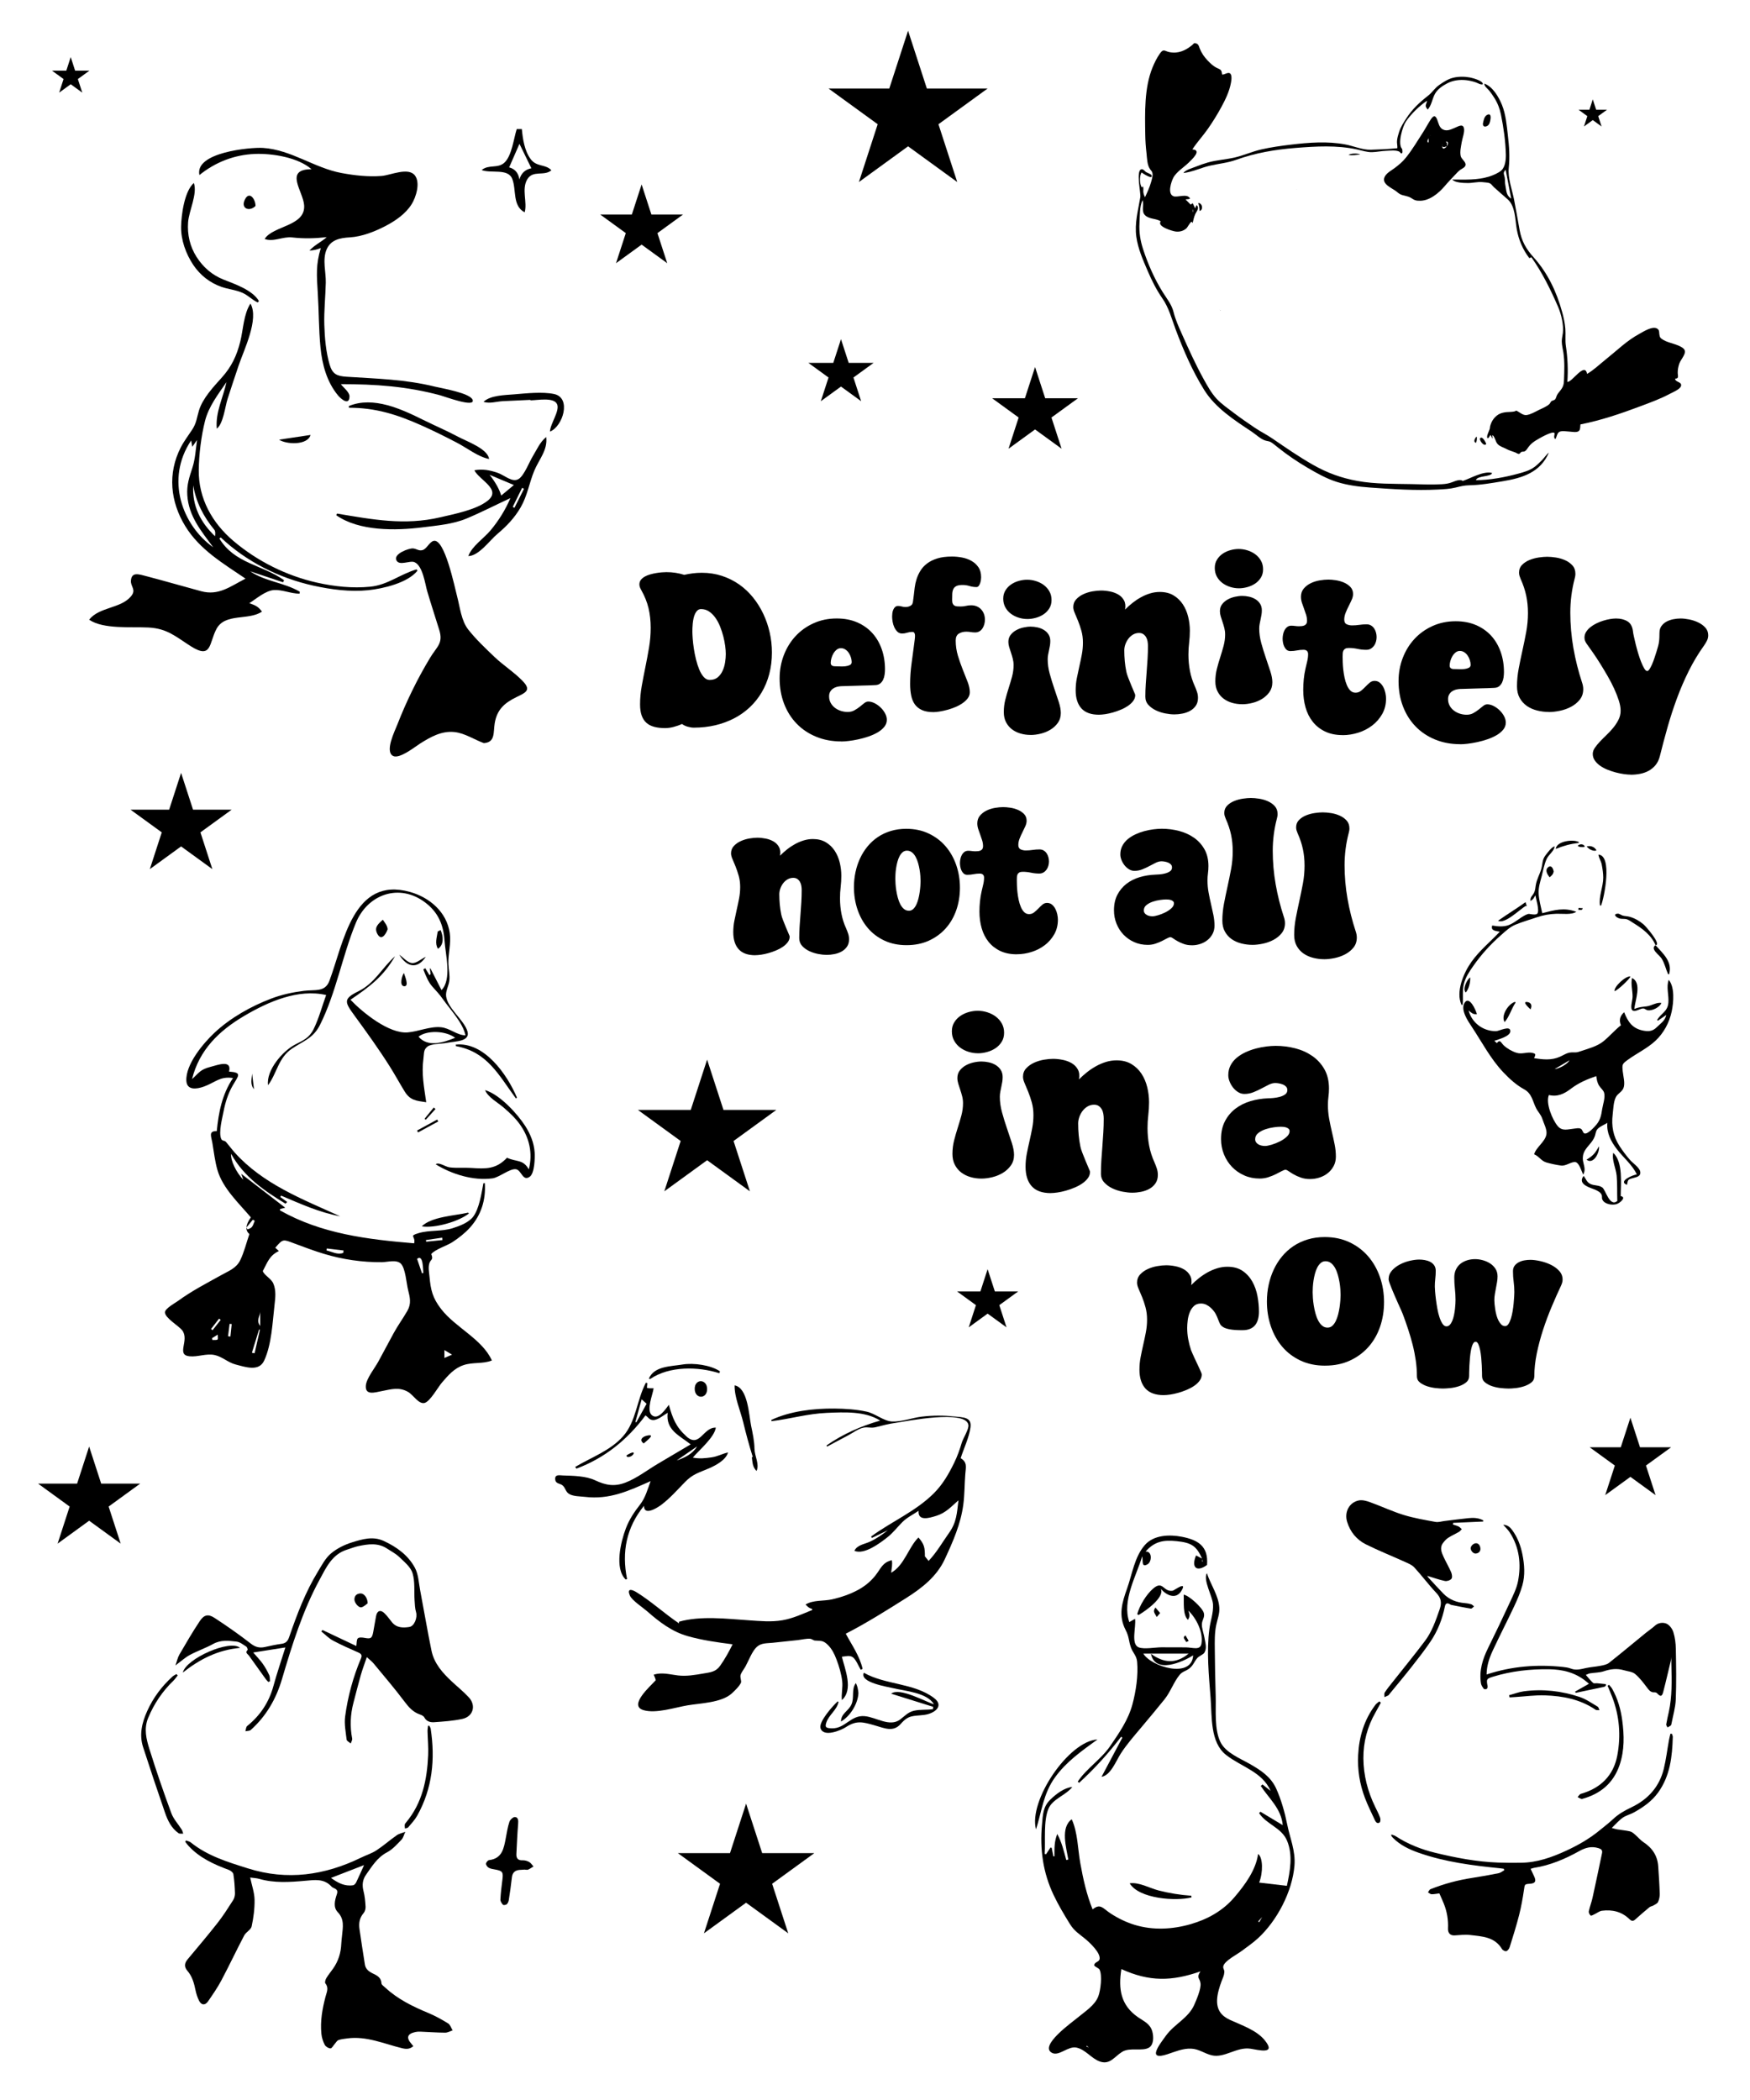 <svg viewBox="0 0 1080 1296" xmlns="http://www.w3.org/2000/svg" id="Layer_1"><path d="M322.05,79.67c.58,6.15,1.67,13.52,5.53,18.64,3.68,4.87,9.14,2.86,12.7,6.79-4.54,3.85-11.35-.32-14.86,5.54-3.69,6.17.16,14.12-1.62,20.39-7.74-3.98-4.95-13.97-7.72-20.76-2.66-6.51-13.05-3.09-18.83-5.32,4.43-3.69,10.07-.7,14.2-4.72,4.47-4.36,5.59-14.76,7.44-20.56,1.06,0,2.12,0,3.18,0ZM327.94,103.85c-2.64-5.4-5.07-10.39-7.36-15.08-1.98,4.52-4.08,9.32-6.36,14.52,3.47.91,5.74,3.37,6.33,7.48,1.17-4.25,3.97-6.24,7.39-6.93Z"></path><path d="M151.51,357.09c-13.71-9.31-28.22-17.8-37.11-32.28-9.33-15.19-11.08-32.63-2.83-48.7,1.99-3.88,4.61-7.26,6.99-10.89,2.77-4.22,2.85-7.36,4.22-11.86,2.31-7.64,9.04-14.7,14.27-20.55,5.9-6.61,9.08-13.4,11.22-21.98,1.85-7.39,2.09-17.13,6.3-23.47,5.47,9.53-4.15,28.8-7.28,38.16-2.31,6.92-4.68,13.83-6.88,20.79-1.47,4.66-2.63,15.22-6.62,18.23-.93-10.17,3.94-19.11,5.96-28.69-5.13,7.51-10.96,14.97-13.23,23.95-2.35,9.33-3.75,20.7-3.86,30.34-.19,17.46,8.26,32.54,21.36,43.67,14.74,12.53,32.81,21.54,51.67,25.77,10.68,2.39,21.84,3.58,32.76,2.5,10.9-1.07,18.36-7.69,28.66-10.7.17.28.34.56.51.85-6.04,7.52-21.18,11.05-30.3,12-11.16,1.17-22.99-.4-33.9-2.8-21.16-4.67-41.42-14.82-57.16-29.73-.3.2-.6.41-.89.61,9.4,15.55,26.24,16.1,39.93,25.74-.2.43-.39.87-.59,1.3-6.78-2.26-13.55-4.52-20.33-6.78,9.31,6.33,21.04,6.94,30.63,12.61-.04.4-.09.8-.13,1.2-5.39,0-10.82-2.59-15.89-2.22-5.17.38-10.9,5.42-15.12,8.09,3.82,1.4,5.38,1.94,7.8,5.2-8.21,5.66-22.72.73-28.05,10.65-4.73,8.79-2.78,19.02-15.9,10.7-9.3-5.9-14.44-10.91-26.04-11.53-10.51-.56-27.94,1.21-36.67-4.83,6.27-7.98,19.69-6.82,25.92-14.53,3.37-4.16-.49-5.79-.12-9.73.51-5.4,4.86-3.81,9.67-2.55,11.26,2.94,22.43,6.22,33.67,9.24,10.77,2.9,17.85-2.88,27.36-7.77ZM131.55,337.73c-7.38-10.02-15.13-19.14-15.96-32.15-.41-6.42,1.23-11.01,3.11-16.79,1.79-5.49,2.11-11.51,2.9-17.23-.66.95-1.57,2.23-2.92,4.17-.34-1.87-.51-2.8-.71-3.92-16.14,24.11-5.32,52.48,13.57,65.93ZM119.25,299.55c-.71,12.65,4.46,22.8,13.45,31.39.19-1.43.32-3.07-.43-3.98-6.66-8.05-11.28-17.01-13.02-27.41Z"></path><path d="M298.59,458.61c-5.97-2.19-11.71-6.13-18.1-6.83-8-.87-14.81,3.05-21.31,7.15-2.89,1.82-12.64,9.68-16.62,7.59-5.21-2.74,1.07-15.31,2.63-19.31,5.54-14.2,12.37-28.25,20.26-41.3,4.19-6.94,8.21-8.84,5.62-17.19-2.46-7.95-5.06-15.86-7.42-23.85-1.28-4.34-2.69-15.73-7.87-17.94-2.89-1.24-9.56,2.64-11.22-1.32-1.63-3.88,7.73-7.32,10.32-7.15,2.13.14,3.63,1.75,5.95,1.01,2.64-.85,4.1-4.94,6.72-5.65,6.86-1.85,13,28.38,14.56,34.26,1.77,6.68,2.55,14.96,6.87,20.45,4.78,6.07,10.68,11.63,16.26,16.96,5.45,5.21,12.24,9.47,17.4,14.87,5.38,5.62,1.87,7.03-3.92,9.85-7.48,3.64-12.05,7.8-13.42,16.19-.92,5.62.47,11.74-6.7,12.21Z"></path><path d="M210.35,237.07c1.46,2,5.41,4.93,5.34,7.61-.15,5.84-5.15,1.7-7.18-.76-6.83-8.3-9.69-18.97-10.72-29.46-1.1-11.19-.97-22.52-1.68-33.75-.66-10.55-1.24-17.51,1.88-27.63-2.51.98-4.32,1.38-7.02,1.58,3.12-3.47,7.18-5.23,10.67-8.3-7.35.81-14.01.99-21.33.17-5.84-.65-11.54,2.99-16.98.95,5.13-8.28,25.27-7.76,24.37-20.79-.6-8.72-12.61-22.25,4.55-22.25-8.29-7.34-24.31-9.85-34.9-9.44-12.68.49-24.43,5.07-34.27,13.03-3.09-14.03,31.47-17.25,39.29-16.74,17.4,1.14,31.63,12.38,48.4,15.49,8.09,1.5,16.5,2.46,24.73,1.81,5.49-.44,16.51-5.63,20.57-.3,3.49,4.59.63,13.49-2.04,17.76-3.67,5.88-9.94,10.19-15.97,13.35-6.63,3.47-14.63,6.65-22.17,7.09-6.05.35-11.8,1.4-14.38,7.59-2.62,6.31-.31,13.8-.45,20.31-.19,8.7-1.17,17.4-.91,26.1.24,7.97,1.01,16.89,3.29,24.57,1.75,5.9,4.55,7.06,10.51,7.45,18.52,1.21,36.08,1.58,54.33,6.07,3.94.97,22.11,3.98,23.43,8.26,1.52,4.91-17.08-2.08-19.86-2.83-20.68-5.61-40.24-6.94-61.5-6.94Z"></path><path d="M314.98,307.41c-8.98,4.16-17.91,8.77-27.04,12.59-8.47,3.54-18.3,4.34-27.36,5.47-16.34,2.05-38.99,2.45-53.07-7.51l.47-1c21.94,3.64,41.62,7.48,63.77,2.28,8.62-2.02,22.07-4.59,29.14-10.17,8.91-7.03-4.9-12.6-8.16-18.83,4.98-.95,9.48-.11,14.31,1.53,4.43,1.51,9.23,6.41,13.21,3.72,3.32-2.25,6.39-10.37,8.51-13.84,2.63-4.3,4.41-8.77,8.33-11.95,1,8.19-4.5,13.81-7.44,20.99-3.08,7.5-4.18,15.25-8.32,22.41-3.72,6.44-8.64,11.62-14.31,16.36-4.92,4.12-11.44,13.57-17.99,13.73,2.14-6.12,9.56-10.9,13.7-15.87,5.01-6.01,9.19-12.68,12.25-19.89ZM309.33,305.83c2.45-2.04,4.71-3.92,7.81-6.5-5.59-2.35-10.29-4.33-14.99-6.31q5.37,6.82,7.18,12.81ZM316.45,312.79c.34.21.68.42,1.02.64,1.97-3.93,3.94-7.85,5.91-11.78-.38-.19-.76-.39-1.15-.58-1.93,3.91-3.85,7.81-5.78,11.72Z"></path><path d="M159.05,186.68c-3.41-1.61-5.89-4.4-9.4-5.96-4.1-1.83-8.68-2.19-12.9-3.65-7.24-2.51-13.3-7.29-17.54-13.67-4.48-6.75-7.56-15.26-7.45-23.39.1-7.28,2.04-22.02,7.88-27.1,2.31,6.88-3.03,17.05-3.57,24.33-.55,7.47,1.15,14.88,5.17,21.22,4.09,6.45,9.68,11.3,16.73,14.09,7.07,2.8,17.78,6.42,21.83,13.23-.25.3-.5.6-.75.89Z"></path><path d="M215.28,250.58c15.22-6.27,32.62,1.96,46.01,8.6,7.22,3.58,14.61,6.71,21.72,10.52,5.01,2.68,18.04,7.27,18.83,13.56-6.67-1.25-13.52-6.72-19.56-9.88-7.36-3.85-14.8-7.56-22.39-10.93-14.95-6.65-28.11-10.82-44.55-10.82-.02-.35-.04-.69-.06-1.04Z"></path><path d="M327.34,246.78c-5.65.26-11.3.5-16.94.79-4.11.22-8.12,1.69-12.01.42,4.23-4.05,13.05-4.14,18.88-4.62,7.31-.6,17.48-1.73,24.69-.2,10.92,2.32,5.39,20.07-2.53,23.19.04-4.7,6.13-12.7,4.4-16.84-1.93-4.6-12.3-2.45-16.48-2.45,0-.1,0-.2,0-.29Z"></path><path d="M157.68,127.1c-3.68,3.8-9.49,1.64-6.45-4.15,2.82-5.36,6.54.25,6.45,4.15Z"></path><path d="M172.25,271.33c6.9-1.03,13.03-1.95,19.41-2.9-1.84,6.58-15.19,5.87-19.41,2.9Z"></path><path d="M955.87,279.34c-5.22,12.18-16.24,15.64-28.4,17.65-6.85,1.13-13.78,2.37-20.74,2.5-3.11.06-5.36.65-8.37,1.39-3.63.89-7.25,1.05-10.96,1.24-13.99.71-28.11-.24-42.06-1.25-6.85-.5-13.75-1.39-20.33-3.46-6.44-2.03-12.31-5.36-18.1-8.76-6.26-3.68-12.22-7.7-17.9-12.22-1.29-1.03-2.57-2.1-3.91-3.07-1.62-1.17-2.36-.96-4.1-1.45-2.83-.78-5.95-3.8-8.39-5.42-10.74-7.14-22.43-14.62-29.37-25.71-7.32-11.7-12.92-24.69-17.74-37.59-2.4-6.44-4.16-13.29-8.1-18.96-3.67-5.28-6.55-11.01-9.07-16.91-2.94-6.86-6.01-13.73-7.05-21.18-1.17-8.39,1.1-16.28,2.46-24.48.42-2.56-3.02-17.06.92-17.23.99-.04,1.8,1.17,2.53,1.71.54.4,3.25,1.34,3.48,1.96,1.22,3.33-5.86-1.4-6.16-1.66-1.37,2.12-1.32,7.21.21,9.3.15-.24.29-.46.48-.74.75.88.29,2.37.38,3.38.11,1.19.51,2.28,1.05,3.34,1.38-2.93,2.8-6.02,3.7-9.14.43-1.48,1.17-3.85.95-5.4-.21-1.5-.71-1.58-1.56-2.82-1.82-2.64-1.82-6.71-2.16-9.8-.43-3.78-.72-7.57-.77-11.38-.19-13.46-.69-28.88,4.48-41.53,1.23-3,2.72-6.01,4.59-8.67,2.22-3.16,2.94-1.38,5.86-.8,5.4,1.06,9.82-.93,14.01-4.34,1.07-.87.93-1.6,2.57-1.01,1.45.52,1.61,1.84,2.1,3.08,1.12,2.85,2.8,5.26,4.92,7.47,1.79,1.86,3.6,3.63,5.93,4.65,2.41,1.05,2.59,1.28,2.99,4,1.44.12,3.48-1.59,4.75-.8,1.57.98.91,4.64.65,6.03-.96,5.19-3.39,10.22-5.89,14.82-2.49,4.59-5.25,9.03-8.23,13.32-3.04,4.39-6.8,8.37-9.68,12.83,6.22.3-.29,6.17-2.13,8.01-2.95,2.95-7.83,5.86-9.69,9.6-1.18,2.38-3.69,9.65.09,11.24,2.48,1.04,8.68-2,10.33,1.47-.84.55-1.8.3-2.77.56,1.1,1.1,2.12,2.13,3.16,3.17.48-.34.82-.58,1.24-.87.47,1.01.91,1.93,1.49,3.16.37-.85.61-1.41.86-1.99,2.07,1.72.12,3.65-.71,5.42-.86,1.82-1.2,3.73-1.69,5.65-.3-.41-.44-.6-.58-.8-.93.12-2.48,3.37-3.27,4.08-1.82,1.62-4.24,2.28-6.65,1.95-2.03-.27-11.68-3.06-9.21-6.29-2.77-1.83-6.77-1.24-9.42-3.54-2.87-2.5-.69-6.28-1.77-9.52-1.91,3.83-1.66,9.98-1.91,14.26-.32,5.46.54,10.77,2.23,15.96,2.97,9.14,7.08,18.47,12.18,26.62,2.54,4.06,5.47,7.52,6.65,12.27,1.17,4.74,3.13,8.98,5.11,13.45,4.19,9.42,8.48,18.88,13.46,27.91,2.29,4.14,4.73,8.56,7.95,12.06,3.13,3.4,7.25,6.16,10.92,8.97,4.03,3.09,8.26,5.93,12.45,8.8,3.71,2.54,7.5,4.34,11.16,6.85,8.22,5.64,16.26,11.21,24.94,16.15,8.87,5.04,17.41,8.14,27.44,9.98,10.91,2,22.47,1.73,33.53,1.96,6.16.13,12.35.44,18.5.07,2.42-.15,4.08-.39,6.17-1.14,1.9-.68,5.06-2.21,6.84-.89,4.99-1.63,12.7-6.32,18.09-4.93-.5,2.57-9.06,1.47-9.97,4.45,8.48,0,17.95-1.79,26.13-4.02,3.65-.99,7.23-1.98,10.26-4.31,1.57-1.21,2.98-2.64,4.39-4.04,1.36-1.35,2.74-3.58,4.29-4.63l-.03-.03ZM736.03,130.75l.27-.02c-.02-.45-.04-.9-.07-1.36-.07,0-.14,0-.21,0v1.37Z"></path><path d="M920.96,268.74c.08.61.16,1.22.25,1.83-.05.02-.09.05-.14.07-.37-.69-.75-1.38-1.15-2.13-.89.44-.71,1.94-1.97,1.87-.92-1.65,1.76-5,1.6-6.98.68-3.12,2.46-5.92,5.21-7.61,1.51-.92,3.09-1.21,4.82-1.44,1.01-.14,5.56,0,6.05-.98,2.14.88,4.13,3.07,6.45,2.78,2.52-.31,5.39-2.03,7.61-3.13,1.97-.97,4.91-2.11,6.53-3.68.47-.45.7-1.27,1.11-1.63.67-.61,1.72-.59,2.3-1.14.7-.67.83-1.98,1.3-2.81.61-1.09,1.42-1.98,2.18-2.96,1.68-2.18,2.02-3.67,2.11-6.41.19-5.63.46-11.18-.39-16.79-.35-2.32-.99-4.58-.99-6.94,0-1.84.49-3.56.67-5.17.56-4.9-.99-11.61-2.95-16.12-4.64-10.69-9.69-21.01-16.48-30.6-.45.2-.79.34-1.26.55-4.01-5.19-6.57-11.29-7.74-17.72-1.08-5.97-.8-14.2-5.53-18.49-2.81-2.55-5.76-4.95-8.54-7.53-.84-.78-1.65-2.05-2.63-2.5-.87-.4-3.43-.56-4.46-.67-3.01-.33-6.17.62-9.21.55-2.59-.05-7.67-.12-9.52-2.15,7.83,0,15.43.52,23.08-1.93,2.28-.73,5.65-2.16,7.37-3.78,2.4-2.26,2.77-6.85,2.69-9.79-.21-8.22-1.4-16.6-3.04-24.65-.76-3.72-2.03-7-4.05-10.21-.96-1.53-1.99-3.03-3.11-4.44-1.08-1.35-3.09-2.61-3.09-4.41,5.15,1.77,8.93,8.33,10.87,13.09,2.41,5.93,2.96,12.69,3.68,19,.79,6.85,1.27,13.12.53,19.97-.66,6.14,2.04,13.34,3.25,19.39,1.26,6.31,2.29,12.62,3.45,18.93,1.29,7,4,11.67,8.68,16.87,8.65,9.62,14.09,21.15,17.52,33.52.96,3.46,1.74,6.89,2.02,10.47.29,3.69-.22,7.14.35,10.81,1.09,7.13,1.41,14.81.9,22.01,2.81.5,10.74-12.59,12.16-4.91,3.91-2.21,7.45-5.66,10.96-8.46,3.58-2.86,7.02-5.88,10.56-8.8,3.43-2.83,7.03-5.44,10.95-7.56,2.43-1.32,7.94-4.9,10.79-3.13,1.35.84,1.19,1.96,1.33,3.34.21,2.04.66,2.59,2.55,3.69,3.64,2.12,9.12,2.53,12.29,5.22,2.91,2.47-1.61,6.53-2.55,9.45-.6,1.86-1,3.83-.93,5.79.06,1.78.85,3.39-1.58,3.39-.1,2.33,4.44,1.83,3.59,4.61-.62,2.04-5.23,3.87-6.97,4.81-5.71,3.06-11.84,5.27-17.89,7.55-12.28,4.62-24.31,8.73-37.2,11.29-.14,1.19.02,3.14-.95,4.03-1.24,1.14-4.12.48-5.57.42-1.71-.06-4.93-.72-6.47.14-1.51.84-1.56,3.06-2.49,4.5-1.41-1.19-.26-2.55-.53-3.79-1.31-1.51-10.05,3.7-11.38,4.51-1.95,1.19-3.36,2.37-4.72,4.18-.59.78-1.22,1.99-2.12,2.52-.81.48-1.44.12-2.25.49-.67.31-.7,1.15-1.6,1.2-.54.03-1.69-.76-2.23-.95-1.98-.7-3.84-1.26-5.72-2.26-1.79-.96-3.8-1.41-5.14-2.96-1.31-1.52-1.45-3.89-2.88-5.27-.11.02-.23.04-.34.06ZM929.22,104.81c-1.94,1.76-.97,2.69-.61,4.7.29,1.59.05,3.16.41,4.83.66,3.1.38,6.32,3.59,8.19-1.16-6.06-2.26-11.83-3.39-17.73Z"></path><path d="M875.46,123.88c-3.08,0-3.83-1.68-6.36-2.52-2.98-.99-4.5-.66-6.9-2.87-2.43-2.24-10.19-4.71-7.54-9.6,1.22-2.26,4.35-3.89,6.31-5.38,2.43-1.84,4.69-3.76,6.61-6.14,3.91-4.85,7.24-10.45,10.61-15.69,1.62-2.53,3.01-5.2,4.64-7.72,1.59-2.46,2.89-3.27,4.1-.18.87,2.22,1.23,4.96,3.59,6.14,2.62,1.3,5.22-.18,7.6-1.16,1.85-.76,4.53-2.49,5.3.15.69,2.36-.97,6.47-1.35,8.91-.42,2.7-1.2,5.71-.62,8.44.44,2.07,3.42,3.66,2.98,5.7-.3,1.4-2.1,2.05-3.17,2.81-1.33.95-2.33,2.12-3.44,3.3-2.11,2.24-4.21,4.4-6.2,6.76-3.76,4.47-9.86,9.55-16.14,9.04ZM892.85,90.25c-1.29.39-1.44.85-2.79.2l-.14.13c.27.4.53.8.79,1.19.97-.33,1.76-.64,2.11-1.55.97-.76,1.33-3.46-.56-2.63,1.3.79.65,1.51.59,2.66ZM881.66,85.2c-.53.8-1.12,2.13-.34,2.89.86-.93-.05-1.99.34-2.89ZM890.16,89.33s-.07,0-.11,0v.43s.05,0,.08,0c.01-.14.02-.29.03-.43ZM882.96,83.55c-.03-.09-.09-.11-.17-.07.03.14.09.16.17.07Z"></path><path d="M862.36,91.47c.13-1.51-.34-3.01-.2-4.57.17-1.86.71-3.73,1.29-5.5,1.03-3.14,2.67-5.62,4.44-8.36,3.7-5.72,8.23-9.91,13.55-14.07,2.48-1.94,4.03-4.61,6.64-6.44,2.67-1.87,5.51-3.75,8.71-4.54,3.29-.82,7.02-.8,10.35-.18,1.45.27,8.18,1.99,7.97,4.13-.81.71-3.42-.79-4.29-1.09-1.92-.65-3.89-1.13-5.91-1.36-4.05-.45-8.17.06-11.79,1.96-2.93,1.54-5.83,3.49-7.5,6.41-1.77,3.1-2.07,7.11-4.54,9.78-.43-.71-1.09-1.32-1.19-2.14-.12-1.06.77-2.18.74-3.29-4.56,3.02-9.91,8.23-12.96,12.75-2.06,3.04-5.38,13.95-2.32,17.04.02.36.43,2.4-.23,2.6-.84.25-.99-.77-1.59-1.04-2.33-1.07-5.38-.57-8.02-.49-2.97.09-5.9.77-8.85.83-3.06.06-6.12-1-9.07-1.64-12.59-2.75-25.36-1.97-38.11-.96-12.6,1-24.68,3.05-36.61,7.34-5.34,1.92-10.61,2.33-16.19,3.61-5.39,1.23-10.91,3.94-16.36,4.53,1.12-1.86,5.61-3.09,7.48-3.85,2.52-1.03,5.09-1.93,7.7-2.67,5.35-1.5,10.84-1.79,16.19-2.99,5.59-1.25,10.98-3.74,16.63-5.03,6.04-1.39,12.18-2.24,18.33-2.97,11.1-1.32,22.57-2.22,33.64-.12,5.18.98,10.41,3.4,15.71,3.26,5.4-.15,11-.43,16.37-.94Z"></path><path d="M915.16,76.32c.33-1.71.8-4.43,2.47-5.36,2.24-1.25,2.47.77,2.23,2.49-.23,1.62-.59,3.7-2.27,4.4-1.52.63-2.48.07-2.43-1.54Z"></path><path d="M917.22,274.01c-1.39,1.99-4.44-2.53-3.82-3.45,1.27-1.88,3.54,2.39,3.82,3.45Z"></path><path d="M740.33,130.23c-.05-1.86-.26-3.21-.85-4.97,2.56.08,3.36,4.15.85,4.97Z"></path><path d="M839.52,95.3c-2.46.27-4.89.82-7.32.27,1.51-.9,5.15-1.11,7.32-.27Z"></path><path d="M911.35,269.44c.21,1.34.05,2.57-.4,3.83-2.08-.38-.61-3.17.4-3.83Z"></path><path d="M752.83,191.37c.15.06.31.12.46.18-.04.05-.08.1-.12.15-.1-.12-.2-.25-.31-.37l-.03.03Z"></path><path d="M800.21,116.92c-.11.08-.16.06-.17-.05.05.01.09.03.17.05Z"></path><path d="M955.9,279.37c.02-.12.04-.23.06-.35-.03.11-.06.21-.09.32l.03.03Z"></path><path d="M752.86,191.34s-.07-.03-.11-.04c.02.03.05.05.07.08l.03-.03Z"></path><path d="M154.4,1158.69c1.04,4.99,2.62,9.33,2.7,13.69.1,5.5-.64,11.1-1.8,16.49-.45,2.08-3.47,3.47-4.58,5.57-4.83,9.18-9.24,18.58-14.1,27.74-2.39,4.51-5.33,8.74-8.23,12.95-1.81,2.63-4.16,2.42-5.57-.47-1-2.03-1.71-4.26-2.17-6.48-.89-4.33-2.04-8.51-5.01-11.93-2.09-2.42-1.83-4.69.13-7.04,6.21-7.47,12.51-14.85,18.5-22.49,3.5-4.46,6.54-9.28,9.6-14.05.78-1.21,1.19-2.89,1.15-4.34-.12-3.92-.39-7.86-1-11.73-.16-1.01-1.67-2.18-2.81-2.6-9.19-3.41-17.99-7.4-24.81-14.76-.77-.83-1.42-1.76-2.12-2.64.18-.26.36-.52.54-.78.99.41,2.15.6,2.96,1.25,10.39,8.36,22.86,12.1,35.25,16,24.22,7.64,47.39,4.28,69.85-6.67,3.11-1.52,6.52-2.56,9.39-4.44,4.35-2.84,8.27-6.33,12.53-9.31,1.53-1.07,3.54-1.46,5.33-2.15-.79,1.67-1.21,3.69-2.43,4.95-2.71,2.82-5.47,5.92-8.85,7.7-6.08,3.19-9.31,8.69-12.99,13.89-2.12,3-2.48,6.33-1.53,10,.81,3.13,1.1,6.43,1.28,9.68.07,1.31-.38,2.98-1.22,3.94-2.52,2.92-3.06,6.22-2.54,9.81,1.06,7.32,2.17,14.63,3.34,21.93.44,2.73,2.33,4.27,4.73,5.43,2.64,1.28,5.34,2.49,5.51,6.2.04.9,1.46,1.79,2.33,2.6,7.73,7.2,17.04,11.69,26.67,15.71,4.21,1.76,8.26,4,12.14,6.41,1.31.81,1.87,2.83,2.77,4.29-1.54.5-3.08,1.42-4.62,1.41-5.13-.03-10.25-.42-15.37-.63-.97-.04-1.97.02-2.92.22-5.08,1.05-5.89,3.51-2.48,7.35.35.39.67.8,1.14,1.38-2.2,1.85-4.16,1.94-6.92,1.27-11.15-2.7-21.94-7.66-33.86-6.05-1.83.25-3.72.42-5.44,1.04-.92.33-1.53,1.52-2.27,2.34-.89.98-1.79,2.79-2.65,2.77-1.24-.03-2.99-1.11-3.56-2.23-1.07-2.09-1.82-4.49-2.05-6.83-.77-7.81.59-15.43,2.59-22.96.71-2.69,2.12-5.31-.13-8.09-.46-.57.04-2.32.58-3.23,1.23-2.05,2.79-3.9,4.17-5.87,3.23-4.59,4.85-9.72,5.07-15.32.07-1.74.32-3.48.49-5.22.48-5.01,1.56-9.9-2.67-14.32-2.91-3.04-1.81-7.3-.58-10.95.64-1.89.35-2.85-1.29-3.66-.68-.34-1.47-.63-1.97-1.17-4.62-5.07-10.31-4.12-16.3-3.58-9.44.85-18.98,1.51-28.33-1.19-1.63-.47-3.39-.51-5.56-.82ZM204.27,1158.94c4.27,3.1,8.47,5.33,13.66,4.53.72-.11,1.53-1.05,1.89-1.8,1.78-3.71,3.43-7.48,4.85-10.63-6.1,2.36-13.03,5.04-20.4,7.9Z"></path><path d="M219.89,1015.88c.31-1.92.08-3.87.94-4.77.72-.76,2.78-.57,4.15-.31,3.85.72,4.61.33,5.35-3.57.63-3.33,1.15-6.68,1.79-10.01.62-3.19,2.73-3.95,5.08-1.68,1.72,1.65,3.12,3.64,4.62,5.51,2.87,3.61,6.84,3.65,10.78,3.03,3.15-.5,5.15-5.81,4.16-9.18-.67-2.28-.75-4.76-.9-7.16-.37-5.66.34-11.61-1.26-16.88-1.16-3.82-5.09-6.94-8.2-9.96-2.15-2.1-4.98-3.51-7.53-5.2-5.63-3.72-11.71-2.8-17.75-1.52-2.34.5-4.57,1.45-6.87,2.15-9.29,2.84-12.89,10.96-16.99,18.51-10.55,19.42-17.03,40.42-23.25,61.47-3.62,12.26-9.73,22.78-19.21,31.3-.76.68-2.22.57-3.36.83.36-1.11.36-2.65,1.12-3.26,8.08-6.52,13.47-14.67,16.21-24.75,2.11-7.77,4.75-15.4,7.35-23.72-6.88,1.08-13.25,2.08-19.84,3.12,1.99,2.33,4.1,4.48,5.84,6.9,1.58,2.2,2.9,4.63,4.04,7.09.51,1.1.31,2.53.43,3.81-.34.12-.68.25-1.02.37-.51-.57-1.08-1.09-1.52-1.7-3.49-4.84-6.94-9.71-10.43-14.56-.76-1.05-2.54-1.73-.82-3.47.23-.23-.3-1.75-.84-2.09-1.91-1.21-3.9-2.84-6-3.08-4.81-.56-9.67-1.15-14.36,1.43-4.64,2.56-9.73,4.3-14.41,6.8-2.88,1.54-5.36,3.84-8.92,6.47.99-2.77,1.42-4.96,2.49-6.78,4.06-6.96,8.1-13.95,12.58-20.64,2.59-3.86,5.17-4.43,9.03-1.92,7.67,4.99,15.18,10.26,22.4,15.87,2.83,2.2,5.41,2.84,8.68,2.13,3.41-.74,6.83-1.53,10.28-1.98,2.68-.34,3.88-1.71,4.72-4.17,4.81-13.96,10.01-27.77,17.75-40.43,2.38-3.9,4.61-8.25,7.99-11.11,3.7-3.14,8.44-5.48,13.12-6.93,6.25-1.93,12.8-3.94,19.46-.87,8.04,3.7,15.1,8.82,19.29,16.59,2.18,4.04,2.35,9.2,3.24,13.89,2.36,12.41,4.45,24.87,6.99,37.24,1.63,7.93,6.86,13.75,12.6,19.1,3.49,3.25,7.24,6.26,10.46,9.75,4.62,5.01,2.67,11.82-3.98,13.27-5.69,1.24-11.58,1.63-17.41,2.04-2.33.16-4.75-.39-6.11-2.99-.44-.84-1.68-1.43-2.68-1.77-4.25-1.44-6.91-4.46-9.56-7.99-6.03-8.03-12.58-15.67-18.98-23.42-1.07-1.3-2.46-2.33-4.25-4-1.4,4.15-2.71,7.57-3.71,11.08-1.62,5.67-3.03,11.39-4.54,17.09-1.94,7.3-2.22,14.64-.8,22.07.18.93-.56,2.04-.88,3.06-.88-.79-2.43-1.49-2.53-2.37-.56-4.74-1.54-9.62-.93-14.26,1.65-12.36,4.93-24.38,9.79-35.91.77-1.82.23-2.78-1.53-3.56-5.28-2.36-10.62-4.65-15.71-7.38-2.65-1.42-4.82-3.72-7.21-5.62.23-.31.46-.62.68-.94,7.07,3.35,14.15,6.7,20.88,9.88Z"></path><path d="M323.99,1153.8c-1.09.07-2.18.12-3.27.2-2.92.22-4.49,1.69-4.82,4.71-.51,4.66-1.19,9.31-1.91,13.94-.14.92-.6,1.97-1.26,2.56-.51.45-2,.65-2.32.29-.79-.86-1.65-2.14-1.59-3.21.21-4.02.68-8.04,1.21-12.04.66-4.95.18-5.67-4.7-6.54-1.28-.23-2.66-.42-3.75-1.06-.8-.47-1.68-1.64-1.65-2.47.03-.79,1.12-2.12,1.86-2.21,8.17-.97,9.15-7.29,10.34-13.53.65-3.43,1.18-6.91,2.28-10.2.42-1.27,2.36-2.97,3.45-2.87,1.98.2,2.07,2.17,1.91,4.15-.51,6.18-.76,12.38-1.08,18.58-.14,2.62.84,4.09,3.79,3.97,1.36-.05,2.89.36,4.08,1.03,1.08.6,1.81,1.84,2.69,2.79-1.09.66-2.14,1.41-3.3,1.93-.55.25-1.29.04-1.95.04,0-.03,0-.06,0-.09Z"></path><path d="M109.66,1033.99c-.87,1.09-1.64,2.28-2.64,3.24-6.78,6.54-11.89,14.13-15.54,22.87-2.85,6.8-1.17,13.25.8,19.54,4.14,13.23,8.65,26.36,13.46,39.36,1.36,3.67,4.28,6.75,6.42,10.15.46.73.62,1.66.91,2.49-.98-.09-2.21.18-2.91-.32-4.41-3.1-6.66-7.8-8.34-12.67-4.64-13.42-9.13-26.88-13.5-40.39-2.5-7.73-.72-15.11,2.51-22.27,3.69-8.2,8.94-15.25,15.58-21.28.71-.65,1.63-1.06,2.46-1.58.27.28.54.57.81.85Z"></path><path d="M264.91,1065.01c.3.6.78,1.18.88,1.81,2.84,18.76,1.13,36.84-8.29,53.67-1.48,2.64-3.63,4.91-5.59,7.25-.39.46-1.32.48-2,.7-.06-.78-.23-1.58-.13-2.34.07-.49.48-.97.83-1.39,10.06-12.04,12.96-26.46,13.63-41.55.22-4.9-.28-9.82-.39-14.73-.03-1.11.19-2.23.3-3.34.26-.03.51-.05.77-.08Z"></path><path d="M148.14,1016.99c-13.59,1.22-24.75,6.88-35.31,15.22,1.97-8.66,29.33-20.7,35.31-15.22Z"></path><path d="M226.91,989.47c-.9.61-2.22,2.03-3.8,2.45-1.75.47-4.42-2.75-4.38-4.9.05-2.38,1.55-3.55,3.77-3.64,2.08-.09,4.35,2.6,4.41,6.09Z"></path><path d="M1031.79,1069.96c.2.66.58,1.32.56,1.97-.33,12.17-1.64,24.08-9.09,34.38-3.91,5.4-9.22,9.07-14.92,12.23-2.23,1.23-4.85,1.82-6.9,3.26-2.33,1.63-4.21,3.89-6.75,6.31,1.52.41,2.41.72,3.32.87,2.62.43,5.29.65,7.87,1.24,1.11.25,2.16,1.11,3.07,1.89,1.82,1.54,3.35,3.5,5.32,4.79,5.45,3.57,8.65,8.39,9.09,14.92.38,5.63.76,11.27.93,16.91.05,1.69-.33,3.54-1.04,5.07-.45.97-1.85,1.54-2.89,2.17-.75.45-1.76.53-2.41,1.06-3,2.48-5.95,5.03-8.85,7.64-1.33,1.2-2.41.81-3.47-.23-4.76-4.7-10.6-6.05-16.99-5.24-1.56.2-2.98,1.4-4.49,2.1-.82.38-2.08,1.16-2.45.88-.69-.53-1.35-1.82-1.18-2.62.59-2.84,1.69-5.57,2.31-8.41,2.02-9.16,3.93-18.34,5.85-27.51.39-1.84-.55-2.58-2.31-3.1-4.28-1.26-7.87-.31-11.76,1.86-8.73,4.87-17.91,8.77-27.91,10.34-.56.09-1.1.32-2.09.61.78,1.67,1.52,3.19,2.22,4.73,1.35,2.97.63,4.23-2.54,4.46-3.49.25-3.28.34-3.78,3.73-.77,5.24-1.7,10.48-3,15.6-1.7,6.67-3.78,13.24-5.83,19.81-.31.98-1.19,2.19-2.07,2.47-.71.22-2.22-.56-2.67-1.32-4.51-7.54-12.26-7.77-19.6-8.64-3.18-.38-6.47.06-9.7.24-2.48.13-4.15-1.35-4.02-4.2.25-5.33-.59-10.44-2.57-15.37-.86-2.15-1.84-4.25-2.77-6.37-1.75.22-3.3.57-4.84.53-.74-.02-1.46-.77-2.18-1.18.51-.66.88-1.67,1.55-1.93,8.29-3.3,16.85-5.61,25.69-6.96,5.5-.84,10.98-1.83,16.43-2.93,1.21-.24,2.27-1.2,3.4-1.83-.09-.29-.19-.58-.28-.88-.68-.09-1.37-.21-2.05-.28-17.12-1.72-34.18-3.86-50.52-9.62-5.82-2.05-11.38-4.69-15.82-9.18-.35-.35-.65-.75-.95-1.15-.08-.11-.04-.31-.11-.95,1.01.38,1.93.55,2.66,1.02,7.54,4.92,15.77,8.18,24.47,10.29,12.76,3.1,25.64,5.56,38.81,6.04,4.72.17,9.45.17,14.17.11,9.94-.12,19.07-3.37,27.94-7.48,7.26-3.36,14.18-7.3,20.39-12.4,2.86-2.35,5.83-4.59,8.52-7.12,3.32-3.11,7.15-5.25,11.23-7.2,10.21-4.87,17.28-12.63,20-23.77,1.41-5.8,2.12-11.76,3.18-17.65.24-1.35.6-2.67.91-4,.32,0,.64,0,.95,0Z"></path><path d="M915.27,939.01c-6.16.27-12.32.54-18.47.82-.05.35-.09.7-.14,1.04,1.17.38,2.39.65,3.48,1.18.75.37,1.33,1.1,1.98,1.66-.56.56-1.03,1.28-1.69,1.66-2.23,1.29-4.6,2.33-6.76,3.72-1.2.78-2.21,1.96-3.09,3.12-2.23,2.93-.93,5.88.34,8.67,1.45,3.17,3.26,6.19,4.64,9.39.52,1.22.84,3.25.19,4.07-.76.96-2.81,1.62-4.07,1.35-3.73-.79-7.34-2.11-10.89-3.18.14.2.42.75.83,1.19,3.04,3.29,6.05,6.62,9.19,9.83,3.59,3.66,8.08,5.41,13.16,5.81,1.32.1,2.66.33,3.92.71.68.21,1.21.88,1.81,1.34-.66.48-1.39,1.45-1.95,1.36-4.07-.64-8.1-1.5-12.15-2.3-.31-.06-.6-.29-.89-.45-1.83-1.04-2.64-.41-3.05,1.58-1.55,7.65-4.39,14.86-8.72,21.32-3.7,5.52-7.82,10.75-11.93,15.98-4.46,5.68-9.12,11.21-13.7,16.81-.16.19-.27.47-.47.57-.8.4-1.62.75-2.44,1.12.04-.97-.27-2.16.18-2.86,1.38-2.16,3.03-4.16,4.63-6.18,6.74-8.55,13.66-16.96,20.2-25.66,4.38-5.83,6.7-12.72,9.09-19.59,1.44-4.15.8-6.99-2.19-10.14-4.73-5-8.84-10.59-13.51-15.65-1.5-1.62-3.86-2.53-5.96-3.48-7.93-3.6-16.04-6.82-23.83-10.7-5.75-2.87-9.74-7.66-11.66-13.99-1.79-5.89,1.25-11.93,7.22-13.15,2.17-.44,4.78.29,6.97,1.09,6.95,2.51,13.67,5.7,20.71,7.87,6.39,1.97,13.06,3.09,19.66,4.3,1.79.33,3.77-.36,5.66-.58,4.86-.58,9.72-1.24,14.59-1.74,3.2-.33,6.39-.21,9.26,1.39l-.15.7Z"></path><path d="M917.45,1033.4c15.65-5.17,31.27-6.32,47.16-4.65,1.64.17,3.34.42,4.86,1.01,3.18,1.24,6.15.35,9.24-.33,2.98-.65,6.08-.81,9.08-1.41,1.8-.36,3.84-.72,5.21-1.8,7.63-6.02,15.08-12.28,22.61-18.43,1.87-1.52,3.92-2.83,5.68-4.46,2.11-1.95,4.94-2.15,6.97-1.38,1.89.73,3.74,3.13,4.4,5.19,1.07,3.35,1.51,7.01,1.57,10.56.2,10.38.37,20.77-.04,31.14-.2,5.01-1.71,9.96-2.65,14.94-.08.4-.19.91-.47,1.13-.6.47-1.32.79-1.99,1.17-.28-.63-.87-1.32-.78-1.9.43-2.62,1.05-5.2,1.62-7.79,2.04-9.43,1.78-18.99,1.57-28.54-.04-1.82-.18-3.64.2-5.32-1.73,7.2-3.37,14.43-5.23,21.6-.79,3.04-1.71,3.11-3.9.78-.32-.34-1.02-.52-1.52-.49-2.25.15-3.31-1.26-4.54-2.87-2.28-3-4.58-6.12-7.45-8.49-1.75-1.44-4.58-1.59-6.93-2.3-4.17-1.24-8.17-.75-12.29.64-2.69.9-5.7.83-8.55,1.29-.85.14-1.65.61-2.6.98,1.62,1.83,2.93,3.53,4.5,4.94.52.46,1.72.14,2.6.22,1.77.16,3.54.36,5.31.54,0,.29,0,.59,0,.88-.36.27-.68.7-1.08.78-5.85,1.26-11.72,2.47-17.58,3.7-.13-.25-.26-.5-.39-.75,2.79-1.58,5.59-3.16,8.57-4.85-.6-.51-1.13-.97-1.68-1.42-6.68-5.48-14.44-7.43-22.96-7.54-11.73-.15-23.21,1.13-34.44,4.56-4.12,1.26-4.31,1.52-3.48,5.87.1.54-.13,1.42-.52,1.69-.43.29-1.55.3-1.78,0-.76-1.01-1.59-2.17-1.78-3.37-1.24-7.8.97-14.92,4.39-21.85,4.59-9.31,9.07-18.68,13.42-28.11,1.97-4.28,4.19-8.63,5.07-13.19,2.01-10.49.85-20.72-5.07-29.97-1.05-1.64-2.52-3-4.09-4.82,2.87.12,4.36,1.68,5.61,3.38,3.25,4.43,5.15,9.48,6.23,14.83,1.29,6.42,1.77,12.94-.03,19.28-1.26,4.44-3.1,8.75-5.07,12.94-4.31,9.18-8.99,18.18-13.25,27.37-2.08,4.49-3.68,9.23-3.74,14.61Z"></path><path d="M852.18,1050.83c-1.09,1.99-2.15,3.99-3.28,5.96-5.05,8.78-7.56,18.35-7.49,28.36.07,10.49,2.69,20.55,7.32,30.03,1.06,2.17,2.17,4.32,2.99,6.58.32.87.27,2.51-.27,2.93-1.28,1-2.35-.07-2.91-1.28-2.12-4.6-4.41-9.14-6.2-13.87-3.22-8.48-4.63-17.33-4.17-26.41.57-11.36,3.73-21.89,10.7-31.07.62-.82,1.57-1.39,2.36-2.07.32.28.65.55.97.83Z"></path><path d="M993.01,1039.76c.66.84,1.46,1.61,1.97,2.53,3.38,6.02,5.24,12.54,6.16,19.34,1.25,9.29,1.46,18.55-1.6,27.59-3.81,11.25-11.88,17.9-23.1,20.96-.79.21-1.89-.72-2.84-1.12.66-.68,1.22-1.76,2.01-1.99,12.2-3.5,20.17-11.27,22.51-23.75,2.28-12.18,1.34-24.31-3.16-36.01-.9-2.34-1.9-4.65-2.85-6.97.3-.19.61-.38.91-.58Z"></path><path d="M931.34,1046.18c3.05-.82,6.04-1.99,9.14-2.41,11.7-1.55,23.22-.22,34.36,3.49,3.94,1.31,7.49,3.86,11.14,5.99.59.34.76,1.42,1.12,2.15-.81-.07-1.82.15-2.41-.25-9.42-6.44-20.15-8.49-31.21-8.87-6.08-.21-12.21.66-18.31,1.04-1.18.07-2.35.15-3.53.22l-.3-1.35Z"></path><path d="M913.64,956.06c-.11,1.45-1.1,2.54-2.9,2.71-1.46.14-3.13-1.73-3.11-3.28.02-1.47,1.77-3.1,3.33-3.09,1.49,0,2.71,1.5,2.67,3.66Z"></path><path d="M169.87,770c1.03.95,1.63,1.51,2.23,2.07-5.78,2.79-6.87,6.6-9.91,12.37.77,2.5,5.17,4.63,6.46,7.6,1.84,4.26,1.3,8.8.78,13.26-1.27,10.9-1.74,24.26-6.38,34.34-3.2,6.96-11.3,4.11-17.75,2.41-4.59-1.2-8.11-4.75-12.72-5.78-5.26-1.18-10.41,1.3-15.68.75-8.45-.88.29-9.93-4.5-16.09-2.03-2.61-10.53-7.53-10.61-11-.05-2.37,6.61-6,8.22-7.17,8.36-6.12,17.65-10.88,26.69-15.91,4.66-2.6,9.15-4.2,11.55-9.1,2.45-5.01,3.83-10.89,5.66-16.15q-4.02-3.41.91-10.3c-7.39-8.77-17.27-17.81-20.59-29.11-1.62-5.51-2.21-11.35-3.19-17-.69-3.94-2.49-7.26,2.74-7.14,1.12-11.43,3.23-22.63,10.02-32.75-8.14-1.2-10.77,2.67-18.01,5.29-4.46,1.61-10.47,2.41-10.78-3.6-.52-10.16,10.53-23.22,17.34-29.61,9.79-9.18,22.44-16.31,34.94-21.07,6.66-2.54,13.18-3.92,20.2-4.81,7.06-.9,13.12.97,15.8-6.18,8.78-23.42,14.63-64.71,49.73-54.87,12.13,3.4,22.66,12.39,24.54,25.31.94,6.5-1.03,12.71-.82,19.18.11,3.55,1.03,6.89.54,10.46-.47,3.44-2.45,6.3-1.92,9.7,1.09,7.08,10.06,13.72,12.77,20.35,3.09,7.55-6.83,7.01-12.6,8.19-3,.61-9.4.43-11.69,2.24-2.52,2-2.04,3.8-2.51,7.35-1.28,9.68.37,17.45,1.71,27.01-6.31-.94-9.91-1.1-13.38-6.77-3.15-5.13-6.01-10.42-9.23-15.51-6.73-10.63-14.07-20.83-21.49-30.98-6.27-8.57-7.33-10.51,2.23-15.21,10.23-5.04,14.49-14.41,22.64-21.64-7.29,12.65-15.63,18.75-27.51,26.87,7.64,7.98,23.8,21.08,35.31,20.14,6.73-.55,13.78-3.85,20.54-3.19,5.47.53,9.7,4.88,15.11,5.01-1.53-7.72-9.43-15.92-13.93-22.35-1.94-2.77-4.41-5.47-6.33-7.55-2.61-2.84-4.03-6.47-5.75-10.78.4-.25.8-.51,1.2-.76.86,1.43,1.72,2.86,2.58,4.29.25-.22.49-.43.74-.65-.16-1.14-.33-2.29-.49-3.43.12-.02.25-.04.37-.05,2.22,4.34,4.44,8.68,6.83,13.35,6.51-6.5,2.42-22.25,1.88-30.37-.66-9.78-3.8-17.48-11.84-23.62-15.99-12.2-35.61-5.24-42.92,12.56-8.36,20.36-12.24,43.28-22.13,62.93-4.14,8.23-10.18,9.86-17.26,14.61-8.47,5.68-9.18,14.99-14.77,22.58-1.29-9.25,9.13-21.16,16.64-25.05,5.18-2.69,8.79-4.08,11.53-9.69,3.22-6.58,5.17-14.03,7.68-20.91-17.39-3.98-35.78,4.17-50.46,12.82-15.72,9.27-27.79,21-32.32,39.08,4.42-3.99,5-5.95,11.59-7.62,4.19-1.07,13.16-4.61,11.26,2.97,8.41.57,5.74,2.53,2.26,8.61-2.83,4.94-4.58,10.38-5.64,15.96-.77,4.07-3.16,12.77-1.49,16.88.63,1.55,2.03.88,3.02,2.02,1.84,2.12,3.47,4.41,5.35,6.5,17.43,19.44,41.85,28.8,65.08,39.33-13.03-2.41-24.66-7.77-36.42-12.74-.18.28-.36.55-.55.83,1.42,1.02,2.83,2.04,4.25,3.06-.34.36-.68.73-1.02,1.09-12.94-7.93-25.48-16.32-33.57-30.75-.37,4.17,3.18,11.46,7.51,15.93-.5-1.45-.76-2.2-1.25-3.62,9.23,7.11,17.98,13.84,27.14,20.9-1.34.35-2.24.59-3.13.82-.04.27-.09.55-.13.82,25.7,14.54,54.13,17.93,82.82,20.34,1.05-4.63-3.6-4.42,2.83-6.31,6.65-1.96,14.12-.89,20.8-2.98,4.25-1.33,10.08-3.47,12.88-7.25,3.72-5.02,5.11-14.57,6.22-20.51.3-.03.6-.06.9-.09.66,10.34-2.21,19.74-9.24,27.5-3.15,3.47-6.86,6.34-10.77,8.91-3.26,2.14-10.81,4.51-13.05,7.36,1.51,3.91-.43,3.02-1.23,5.86-.71,2.52-.12,5.23.11,7.84.77,8.64,1.95,13.41,7.2,20.22,8.81,11.44,25.29,18.43,31.33,31.75-5.55,2.27-11.81.92-17.56,2.89-5.81,1.99-9.36,6.24-13.29,10.77-2.27,2.62-7.28,11.68-10.71,12.56-3.61.92-6.89-4.91-10.16-6.81-5.46-3.16-10.36-1.67-16.1-.54-4.5.88-10.45,2.86-9.97-3.37.34-4.41,5.58-10.87,7.71-14.82,3.12-5.8,6.25-11.6,9.38-17.4,2.6-4.81,5.9-9.3,8.54-13.92,2.56-4.5,1.62-8.2.41-13.01-.95-3.79-1.57-13.04-4.31-15.96-2.71-2.88-8.27-1.09-11.77-1.05-12.13.13-24.27-1.66-35.87-5.16-6.12-1.85-12.1-4.12-18.09-6.34-7.06-2.63-7.03-3.12-11.87,2.55ZM258.3,639.78c5.71,6.7,15.11,3.73,22.59.68-6.14-4.58-17.69-4.65-22.59-.68ZM201.66,770.49c-.04.41-.08.83-.12,1.24,3.41.74,6.68,2.85,10.31,1.48.06-.49.11-.99.17-1.48-3.45-.42-6.91-.83-10.36-1.25ZM155.46,834.83c.55.11,1.11.21,1.66.32,1.1-4.84,2.2-9.68,3.31-14.53-.19-.02-.37-.05-.56-.07-1.47,4.76-2.94,9.52-4.41,14.27ZM257.4,776.91c1.04,3.05,2.04,5.97,3.03,8.89.28-.07.56-.14.83-.21-.25-1.94.05-11.84-3.87-8.68ZM273.03,765.3c-.04-.49-.09-.99-.13-1.48-3.34.49-6.68.98-10.03,1.47.04.34.08.69.13,1.03,3.34-.34,6.69-.68,10.03-1.02ZM152.1,757.53l.6,1.13c3.23-.75,3.24-2.19,4.52-5.28l-1.2-.64c-1.31,1.6-2.61,3.2-3.92,4.8ZM140.74,824.69c.48.05.97.11,1.45.16.27-2.57.54-5.13.81-7.7l-1.3-.15c-.32,2.56-.64,5.12-.96,7.69ZM130.25,820.2c.31.24.63.49.94.73,1.67-2.13,3.34-4.25,5.01-6.38l-1-.77c-1.65,2.14-3.3,4.28-4.96,6.42ZM278.99,836.01c-2.05-1.22-3.21-1.91-4.72-2.81v4.85c1.46-.63,2.63-1.14,4.72-2.04ZM160.58,818.31v-8.77c-.06,2.66-2.7,5.31,0,8.77ZM130.86,825.84c.09.38.17.76.26,1.15,4.18,0,3.26.06,3.26-3.34-1.57.98-2.55,1.59-3.52,2.19Z"></path><path d="M312.9,714.5c5.85,2.72,9.87.81,13.45,7.17,2.57-9.96.35-19.69-5.65-27.96-2.84-3.92-6.35-7.12-9.99-10.28-3.31-2.86-9.73-6.37-11.33-10.67,8.98,2.66,19.91,14.53,24.83,22.24,3.14,4.92,5.38,10.39,5.75,16.26.2,3.15.02,12.86-3.07,14.99-4.35,3.01-5.02-4.02-8.41-4.65-3.7-.68-10.35,5.05-14.56,5.62-11.9,1.61-25.2-2.6-35.04-8.68,2.01-1.57,5.86,1.54,8.59,1.89,4.28.55,8.85.07,13.18.35,9.19.61,15.51.9,22.25-6.29Z"></path><path d="M318.36,677.87c-10.76-14.69-17.71-28.76-36.98-32.26-.04-.31-.08-.61-.12-.92,17.59-1.91,31.85,18.54,37.79,32.74-.23.15-.46.29-.69.44Z"></path><path d="M289.4,748.86c-6.18,5.02-21.21,9.3-29.1,7.97,6.04-6,20.39-6.58,28.58-8.45.17.16.35.32.52.48Z"></path><path d="M239.23,573.46c-1.22,3.59-4.21,7.6-6.59,2.39-1.75-3.83,1.02-5.76,3.6-8.26,1.33,1.98,2.74,3.49,2.99,5.87Z"></path><path d="M271.89,573.96c1.76,3.91,2.18,9.07-1.59,11.59-2.08-3.25-.71-6.92-.18-10.65.59-.31,1.18-.62,1.77-.94Z"></path><path d="M262.78,590.47c-4.98,7.54-11.43,6.85-16.38-1.3,2.55,1.81,5.02,4.86,7.8,5.17,2.58.29,5.48-2.35,8.58-3.86Z"></path><path d="M249.27,600.5c.37,1.37,3.58,8.45.12,8.15-3.19-.28-1.17-6.92-.12-8.15Z"></path><path d="M270.47,692.09c-4.15,2.26-8.31,4.51-12.46,6.77-.21-.38-.42-.77-.64-1.15,4.14-2.26,8.28-4.52,12.42-6.77.22.39.45.77.67,1.16Z"></path><path d="M268.77,684.42c-2.01,2.21-4.02,4.43-6.03,6.64-.24-.21-.48-.42-.72-.63,1.89-2.31,3.77-4.63,5.66-6.94.37.31.73.62,1.1.93Z"></path><path d="M155.6,662.59c.38,3.2.77,6.4,1.15,9.59-2.51-2.95-1.38-6.32-1.15-9.59Z"></path><path d="M740.84,1216.63c-17.73,6.2-31.58,6.43-48.79-1.43-1.97,12.34-.41,22.33,10.28,29.72,3.73,2.57,7.48,4.04,8.8,8.78.91,3.29.9,8.05-1.85,9.85-4.14,2.72-11.83-.3-16.77,2.74-4.66,2.87-7.43,8.07-13.6,6-5.28-1.77-8.87-7.38-14.55-8.63-5.12-1.13-10.7,5.4-14.98,3.32-8.63-4.21,12.48-19.11,15.75-21.86,4.42-3.71,10.55-7.47,12.69-13.12,1.4-3.69,2.52-12.83.78-16.44-.48-.99-3.23-1.92-3.28-2.67-.13-1.95,2.82-2.02,3.25-3.68.98-3.8-6.06-10.35-8.61-12.47-3.95-3.29-6.88-4.85-9.7-9.4-3.59-5.79-7.09-11.66-10.02-17.82-6.57-13.82-8.57-28.22-7.19-43.43.56-6.22.59-11.03,5.17-15.5,3.4-3.32,8.61-7.36,13.54-7.77-4.01,5.18-12.18,7.31-14.73,13.46-3.14,7.58-1.78,19.68-2.31,27.85.28.06.57.12.85.18.91-1.37,1.81-2.75,2.72-4.12.25.06.51.11.76.17.34,1.77.68,3.54,1.02,5.31.22-.02.44-.04.67-.07,0-5.13-.13-9.03,1.74-13.78,2.8,5.11,4.02,10.45,5.56,16.07.42-.1.84-.19,1.26-.29-1.25-7.53-4.99-19.65,2.1-24.86,3.73,7.99,3.74,18.41,5.3,27.08,1.75,9.73,3.86,19.37,7.6,28.54,4.84-3.99,6.39-.54,11.19,2.57,4.6,2.99,9.59,5.41,14.85,7.01,11.28,3.42,23.39,2.77,34.62-.51,10.42-3.04,19.71-8.21,26.82-16.53,6.55-7.67,13.25-16.78,14.65-26.73,3.04,2.14,3.11,11.49.65,17.65,5.33.62,10.75,1.26,17.11,2,1.95-9.07,3.83-18.73.15-27.74-3.35-8.21-12.76-10.11-17.3-17.14.27-.28.55-.57.82-.85,4.5,2.71,9,5.42,13.78,8.29-.92-10.28-8.59-16.52-13.55-24.19.35-.31.7-.62,1.05-.93,1.44,1.14,2.89,2.28,5.02,3.97-5.22-11.86-17.95-14.71-27.52-22.2-9.87-7.73-8.63-23.67-9.52-35.07-1.08-13.8-2.57-28.85-.76-42.64.68-5.17,2.55-9.89,2.25-15.2-.28-4.94-6.3-15.07-3.78-19.25,2.29,7.08,7.12,13.58,7.66,21.16.28,3.84-1.12,7.09-1.89,10.76-1.07,5.06-.94,10.12-.89,15.25.08,9.59.26,19.17.55,28.76.26,8.61-.96,20.39,2.94,28.32,3.23,6.58,12.05,10.02,18.15,13.51,6.78,3.88,12.97,7.89,16.29,15.26,3.04,6.75,5.29,14.73,6.73,21.95,1.7,8.5,5.23,16.36,4.5,25.44-1.3,16.08-10.77,34.17-22.63,45.01-3.12,2.85-6.62,5.25-10.01,7.77-2.87,2.14-9.87,5.74-11.13,8.91-.7,1.76.6,2.37.5,4.08-.13,2.15-.91,3.48-1.74,5.71-1.29,3.47-2.59,7.66-2.74,11.39-.24,6.13,2.47,9.86,7.91,12.38,6.99,3.23,16.31,6.26,21.45,12.54,7.52,9.19-3.89,6-8.73,5.27-8.53-1.29-16.08,5.96-23.97,4.06-4.5-1.08-7.84-3.92-12.74-4.1-5.12-.19-9.79,1.88-14.56,3.44-12.87,4.23-5.11-5.71-.88-11.51,5.21-7.15,13.8-10.77,17.4-18.92,1.39-3.14,4.33-9.96,3.89-13.31-.45-3.42-2.74-3.3-.06-7.36ZM672.72,1264.3c-.21-.22-.43-.44-.64-.65-.46-.38-.92-.76-1.38-1.14l-.28.46c.57.21,1.13.43,1.7.64.21.22.43.43.64.65.06.03.12.07.18.1-.07-.02-.14-.04-.22-.07ZM780.34,1181.69c-.42.4-.83.79-1.25,1.19-.87.98-1.74,1.95-2.62,2.93.21.15.42.31.64.46.65-1.14,1.3-2.28,1.94-3.43.42-.4.85-.79,1.27-1.19,0,0,.02.03.02.03Z"></path><path d="M741.83,961.9c-3.47-8.11-6.93-9.86-15.58-10.77-8.24-.87-13.77.12-19.32,6.47,0-.01-.02-.03-.03-.04,4.26-.5,4.05,6.22,1.33,7.8-4.1,2.39-2.66-2.45-3.33-4.87-3.83,12.63-12.54,27.27-7.96,40.58,1.29-.74,2.42-1.38,3.54-2.03.79,4.92-2.75,15.58,2.23,17.6,3.33,1.34,10.33-.01,14.04-.02,4.95,0,9.9.02,14.85.04,4.6.01,9.14,2.15,9.88-2.4,1.15-7.06-3.22-15.64-8.11-20.28.86,2.68,1.11,3.29-.24,5.71-3.38-3.33-2.34-10.99-2.63-15.52,2.93.19,11.53,7.92,12.43,11.25.73,2.7-1,4.08-1.19,6.75-.18,2.52,1.15,5.96,1.56,8.44.55,3.4,1.74,6.42-.07,9.41-.61,1-3.4,2.12-4.35,3.25-1.88,2.22-2.48,4.57-4.96,6.47-1.96,1.5-4.2,1.83-5.84,3.79-3.66,4.39-5.66,10.51-9.35,15.13-4.62,5.78-9.4,11.43-14.15,17.11-4.5,5.39-9.16,10.61-12.96,16.52-2.82,4.39-6.16,13.37-11.82,14.27,4.29-8.07,8.58-16.15,12.87-24.22-.27-.16-.54-.32-.81-.48-8.06,10.56-16.1,19.36-25.86,28.39-.3-.24-.59-.48-.89-.71,5.37-8.14,14.38-13.71,20.06-22.01,5.51-8.05,11.09-16.06,13.67-25.59,2.19-8.07,3.69-18.01,2.93-26.38-.35-3.89-2.63-5.42-3.84-8.88-1.47-4.19-1.03-6.42-3.22-10.65-4.67-9.02-2.31-16.82.89-25.78,3.16-8.85,4.54-19.48,10.98-26.79,5.48-6.23,15.17-6.53,22.74-5.06,9.89,1.91,16.54,5.71,15.59,17.41-6.43,4.69-9.92,1.52-6.76-5.88,1.23.65,2.46,1.3,3.69,1.95.04.64.09,1.27.13,1.91l.36-.07c-.18-.6-.35-1.2-.53-1.8ZM733.57,1020.52h-27.98c4.84,8.12,30,15.73,30.76,1.05-6.07,3.9-23.42,11.92-26.04-.91,7.74,5.56,15.23,6.49,23.26-.15Z"></path><path d="M677.32,1073.48c-9.66,7.06-19.16,13.59-26.27,23.46-7.14,9.92-8.12,20.81-11.68,32.09-4.79-17.74,20.17-54.58,37.95-55.54Z"></path><path d="M716.4,980.53c2.59,5.22-9.77,13.95-13.76,16.15-.28-.17-.55-.33-.83-.5,1.52-5.36,5.54-12.08,9.85-15.8,6.22-5.37,6.13,2.33,12.12,1.31.77-.13,9.25-6.45,5.32.08-3.51,5.84-9.62,2.45-12.7-1.24Z"></path><path d="M735.34,1170.96c-9.59,2.47-32.38.92-38.17-8.68,5.72-.87,12.27,2.98,17.94,4.43,6.61,1.69,13.29,2.75,20.1,3.24.04.34.09.67.13,1.01Z"></path><path d="M715.96,995.49c-.91,1.06-1.49,1.75-2.08,2.43-1.46-2.66-2.56-3.38-.81-5.86.9,1.07,1.8,2.13,2.89,3.43Z"></path><path d="M732.16,1013.42c-1.1-1.9-2.62-2.85-.54-4.13.64,1.11,1.28,2.21,1.93,3.32-.46.27-.93.54-1.39.81Z"></path><path d="M531.22,1030.52c-1.29-2.07-2.91-6.27-4.8-7.68-2.03-1.51-4.41-.59-6.87-.41,1.86,7.59,7.3,20.38,0,26.76-.41-3.87.68-7.7.21-11.66-.54-4.55-1.92-9.18-3.54-13.45-1.24-3.28-2.78-6.43-5.3-8.92-3.09-3.04-4.31-2.37-8.15-2.72-.75-.07-1.75-1-2.76-1.09-2.28-.2-5.49.59-7.77.84-5.18.57-10.36,1.14-15.54,1.65-3.58.35-6.99.07-9.7,2.58-2.89,2.69-5.07,8.65-6.98,12.1-.88,1.58-2.61,3.62-3.02,5.4-.3,1.31.65,3.55.31,4.46-.77,2.02-4.06,5.26-5.77,6.78-6.37,5.67-19.17,5.94-27.17,7.27-7.7,1.28-19.51,5.27-27.24,2.97-9.62-2.86,4.54-15.02,7.52-18.43,0-.92-.95-2.71-1.23-3.46,5.19-1.61,9.65-.16,14.97.47,5.37.63,10.37-.28,15.66-1.18,4.49-.77,7.71-.99,10.43-4.86,2.93-4.17,5.39-8.59,7.64-13.17-9.26-1.18-18.72-2.49-27.72-5.05-9.85-2.8-17.59-8.81-25.18-15.47-2.53-2.22-9.27-6.58-10.56-9.7-1.77-4.31,1.04-3.84,4.11-1.95,9.11,5.61,17.33,13.23,26.25,19.24.02-.34.05-.68.07-1.03,13.44-3.77,29.29-1.78,43.16-.85,6.88.46,13.71,1.14,20.56-.03,6.52-1.11,12.39-3.89,18.48-6.35-.04-.21-.09-.43-.13-.64-2.04-.59-2.56-1.27-4.02-2.72,4.73-2.95,11.13-1.98,16.54-3.23,5.48-1.27,11.08-3.16,16.01-5.87,4.79-2.63,8.89-6.18,11.95-10.72,2.54-3.77,4.02-6.43,8.72-7.54.54,2.55-.1,5.17-.4,7.74,8.1-4.43,10.74-15.77,16.86-21.76,3.61,4.19,3.98,6.2,3.98,11.66.37.46,1.16,1.43,2.28,2.81,5.13-5.44,8.4-11.35,12.69-17.4,4.65-6.56,4.79-12.2,5.74-20-4.44,3.87-7.76,7.73-13.63,9.56-4.41,1.38-11.48,3.54-10.98-3.09-3.36,2.33-7.08,4.05-10,6.97-3.16,3.16-5.76,6.64-9.31,9.43-4.67,3.67-14.25,10.9-20.3,8.29,1.71-3.59,5.92-4,9.33-5.53,4.06-1.82,7.78-4.37,11.24-7.15-3.25,1.57-6.5,3.15-9.75,4.72-.17-.29-.34-.57-.51-.86,12.69-9.31,27.67-15.54,38.89-26.86,5.36-5.4,9.06-11.82,12.37-18.62,1.98-4.05,3.43-8.14,4.71-12.45.82-2.76,4.52-8.39,4.08-10.97-1.63-9.6-38.35-2.21-45.01-1.24-4.09.59-7.97,1.59-11.96,2.61-3.21.83-4.84-.21-7.83.35-3.04.57-6.81,3.39-9.5,4.79-4.32,2.25-8.58,4.61-12.9,6.88-.14-.22-.28-.44-.42-.66,10.22-7.1,21.18-11.94,33.16-15.37-9.31-5.94-22.23-5.2-32.81-4.77-11.76.47-22.66,3.72-34.19,5.14-.07-.25-.15-.5-.22-.75,11.78-5.52,26.11-7.16,39.02-7.05,6.57.06,13.37.5,19.81,1.89,5.34,1.16,10.49,5.79,15.6,6.08,5.89.33,12.62-2.29,18.5-2.99,6.79-.8,13.4-.81,20.19-.07,5.46.59,10.72.27,9.84,6.75-.85,6.22-4.14,12.96-6.05,18.95,4.17,2.6,3.22,5.35,2.86,9.8-.51,6.27-.4,12.56-1.23,18.81-1.58,12.02-6.39,22.9-11.46,33.81-4.94,10.64-14.19,17.84-23.86,23.94-12.24,7.72-24.35,15.36-37.22,21.98,3.8,7.12,8.58,13.74,10.38,21.69-.38.2-.77.41-1.15.61Z"></path><path d="M401.52,914.07c-13.58,6.05-25.3,11.53-40.52,9.71-2.88-.34-7.43-.26-9.91-1.88-1.99-1.3-2.11-3.53-3.73-5.05-1.59-1.49-4.3-.97-4.68-3.59-.52-3.61,2.68-2.75,4.72-2.69,6.39.21,14.14.27,19.94,3.01,6.46,3.04,11.85,4.03,18.77,1.35,6.94-2.69,13.5-7.79,19.9-11.58,6.74-3.99,13.48-7.98,20.23-11.96-6.84-5.43-15.53-8.81-14.18-19.5-2.29,1.3-6.11,4.56-8.95,4.5-2.41-.05-2.95-1.71-4.76-2.89-11.21,15.09-25.14,26.31-42.63,32.87-.25-.35-.5-.7-.75-1.06,9.99-5.95,21.72-10.02,29.63-19.01,8.08-9.19,8.38-22.49,14.03-32.99.29.09.57.19.86.28-.08.95-.17,1.9-.25,2.86,1.08.51,3,.28,4.13.31-.42,3.65-4.75,13.52-1.07,16.62,3.92,3.3,8.52-3.89,10.47-6.38,2.4,8.36,4.27,13.51,10.91,19.52,8.09,7.32,10.34-5.87,18.09-5.46-.93,6.07-10.21,13.74-14.2,18.49,4.09.78,7.49.44,11.62-.16,3.73-.54,6.56-2.24,10.1-3.02-1.24,4.63-7.55,8-11.78,9.83-6.09,2.63-9.87,3.42-14.69,8.36-4.63,4.74-9.26,9.99-14.54,14.01-2.28,1.74-10.96,7.37-10.83.71-10.91,13.42-13.84,28.53-10.46,45.19-.27.11-.55.22-.82.33-7.14-6.76-3-23.53.12-31.68,2.07-5.41,5.13-10.01,8.68-14.54,3.34-4.27,4.67-9.41,6.55-14.5ZM395.99,863.58c-1.29,4.68-2.58,9.32-3.86,13.96l.55.26c2.17-3.91,4.35-7.83,6.37-11.47-1.25-1.12-2.06-1.85-3.06-2.75ZM430.19,892.66c-4.2,2.89-8.39,5.78-12.59,8.67,4.96-1.74,9.68-3.86,12.59-8.67Z"></path><path d="M575.86,1053.34c-8.63-2.7-17.26-5.39-25.88-8.09,5.19-4.12,21.33,5.03,26.36,6.54-4.03-7.25-18.27-8.24-25.43-10.01-3.11-.77-20.68-3.45-17.79-9.45,13.39,7.57,30.93,6.23,43.32,15.6,6.6,4.99.07,9.62-5.98,10.4-7.04.9-9.59-.13-14.55,5.54-4.61,5.27-9.91,2.72-15.88,1-7.61-2.19-11.4-3.3-18.08,1.07-2.94,1.92-13.83,6.49-15.59.56-1.18-3.99,7.83-13.99,10.61-16.5.17.11.35.22.52.34-.95,4.89-5.92,8-7.48,12.57-1.03,3.02-.4,3.61,3.36,3.72,8.27.25,11.61-8.33,20.31-7.51,7.21.68,15.35,6.89,21.82,2.07,2.93-2.19,4.84-4.56,8.61-5.43,3.74-.86,7.84-.38,11.68-.96.03-.48.06-.97.09-1.45Z"></path><path d="M464.57,899.16c-2.24-7.12-4.15-14.23-5.91-21.48-1.74-7.15-5.46-15.42-5.29-22.71,8.22,1.54,8.81,18.33,10.17,24.94.98,4.74,2,9.31,2.08,14.14.07,4.73,3.22,9.45,1.27,13.76-2.5-2.58-2.43-4.99-2.91-8.5l.58-.16Z"></path><path d="M400.44,850.77c3.39-7.75,13.35-7.44,20.87-8.68,6.71-1.1,17.36.33,23.01,4.22-.14.39-.28.78-.41,1.17-13.06-4.18-30.76-4.53-42.65,3.55-.28-.09-.55-.17-.83-.26Z"></path><path d="M529.76,1044.78c-.18,6.51-5.09,14.49-10.75,17.64-.01-4.95,4.55-6.37,6.41-10.43,2-4.35-.16-9.37,2.76-13.3,1.06,2.07,1.31,3.76,1.58,6.09Z"></path><path d="M436.39,857.29c-.03,6.26-7.47,6.24-7.65.01-.18-6.59,7.67-6.5,7.65-.01Z"></path><path d="M397.28,890.81c-2.87-1.92-1.21-4.14,2.12-4.84,5.44-1.14.07,2.88-2.12,4.84Z"></path><path d="M386.56,898.24c7.93-5.03,3.84,1.95.4.81-.13-.27-.27-.54-.4-.81Z"></path><path d="M1000.34,632.73c-1.38-3.19-.47-5.89,2-8.04,2.4,6.09,5.23,10.29,12.33,11.45,3.18.52,5.43.12,7.71-2.13,2.57-2.54,5.16-3.97,5.96-7.65-1.93,1.32-3.57,2.45-5.22,3.58l-.44-.54c2.58-4.21,6.48-5.04,6.95-10.65.38-4.58-1.45-9.72.22-14.05,3.79,4.59,3,13.85,1.85,19.4-1.43,6.89-4.94,13.48-10.12,18.28-5.04,4.66-11.39,7.62-16.92,11.63-3.56,2.58-3.64,2.85-3.2,7.16.31,3.04,1.61,7.45.44,10.36-.98,2.43-3.61,3.32-4.76,5.7-1.43,2.97-1.51,7.35-1.89,10.54-.85,7.15.27,13.4,4.21,19.48,1.99,3.06,4.21,6.03,6.63,8.76,1.53,1.73,5.68,4.54,6.15,7.01.61,3.22-2.68,3.48-4.91,4.15-2.94.88-2.55,1.07-3.26,4.07-5.91-2.28,3.98-6.24,6.07-6.45-2.52-5.65-8.5-10.62-12.26-15.54-3.69-4.82-6.48-10.12-5.92-16.28-1.72,1.1-5.04,2.42-6.26,4.05-.94,1.25-.99,2.94-1.55,4.39-1.38,3.62-4.49,5.79-6.23,9-1.02,1.88-1.3,4-1,5.89.46,2.82,1.94,5.73.11,8.58-.93-1.91-2.4-7.11-4.6-7.66-2.42-.61-5.94,2.53-9.02,2.1-2.89-.4-6.19-1.07-8.98-1.88-3.4-.98-4.54-3.84-7.65-5.06,1.26-4.52,6.87-7.68,7.6-12.42.45-2.88-1.66-6.66-2.51-9.36-.87-2.76-2.64-4.25-3.88-6.7-2.13-4.19-2.54-8.97-7.29-11.59-4.97-2.74-8.87-6.28-12.84-10.44-7.92-8.28-13.3-18.75-19.56-28.18-2.28-3.43-7.17-10.46-4.43-14.84,2.9-4.63,7.05,4.67,7.58,7.05-2.45.2-3.25-.78-5.13-2.28,2.07,7.63,8.92,12.83,16.96,12.76,1.87-.01,9.03-3.89,8.81.15-.17,3.1-7.53,4.95-9.88,5.81.61.54,1.04.93,1.56,1.39,2.09-2.6,2.5-.21,4.33,1.49,2.11,1.96,5.14,3.68,7.88,4.52,3.37,1.04,6.61-.69,9.74.05,2.35.55,1.95.95,1.06,3.28,5.59.81,10.61,1.44,15.95-.92,2.51-1.11,4.39-2.59,7.22-2.68,2.43-.08,2.52.32,5.32-.65,4.88-1.69,10.35-2.97,14.4-6.3,3.75-3.08,6.87-6.78,10.68-9.81ZM955.9,675.77c-2.18,4.99,2.2,15.38,5.45,19.2,2.86,3.35,6.26,1.92,10.2,1.55,1.34-.13,2.78-.56,4.06.1,1.07.55,1.17,2.41,2.12,2.83,2.05.91,6.63-4.33,7.67-5.62,2.32-2.89,2.8-5.69,3.35-9.24.46-2.94,2.1-7.47,1.19-10.3-.52-1.62-2.2-2.85-3.07-4.29-1.19-1.96-1.42-3.68-1.74-5.89-5.72,1.94-10.91,4.17-15.73,7.85-4.05,3.1-8.28,5.12-13.49,3.81ZM959.4,659.79c3.29-.36,8.12-3.31,9.24-5.45-3.17,1.87-6.21,3.66-9.24,5.45Z"></path><path d="M925.63,574.99c-2.54-.49-5.79-.53-4.72-3.81,3.26.57,6.9.93,10.11-.25,3.77-1.38,6.89-4.52,10.5-6.27,2.32-1.12,2.18-.48,4.36-.34.8.05,2.26.2,2.86-.5,1.52-1.8-.9-9.31-1.2-11.33-.92,1.7-1.31,2.68-3.04,3.49-.2-2.57,1.3-3.05,2.31-5.21.64-1.36.73-2.94.96-4.39.61-3.79,2.47-6.72,3.44-10.23.91-3.27.43-5.55,2.68-8.43,1.31-1.68,3.5-4.76,5.46-5.42.11,2.56-3.53,5.03-4.75,7.61-1.62,3.42-2.19,7.08-3.13,10.71-.97,3.73-2.13,7.07-1.9,11.01.23,4.02,1.41,8,2.21,11.93,7.55-1.95,13.53-3.67,21.02-.86-2.83,2.01-8.8,1.11-12.21,1.22-4.29.13-8.22.84-12.3,2.24-4.27,1.47-8.78,2.72-12.95,4.45-3.5,1.45-6.04,3.89-8.84,6.36-6.56,5.75-12.31,12.04-17.3,19.2-2.42,3.48-4.77,6.92-5.8,11.09-1.06,4.3-.27,8.55-.75,12.86-.22.02-.45.04-.67.06-3.79-8.09,1.38-19.96,6.14-26.63,5-7.02,11.66-12.35,17.51-18.58Z"></path><path d="M1000.2,738.17c3.84.64-.5,4.32-2.55,4.95-2.6.8-7.35.13-8.7-2.69-.74-1.54.26-2.36-1.1-4-1.21-1.46-3.75-2.36-5.47-3-3.2-1.18-8.47-3.36-5.06-7.71,1.46,1.76,1.82,3.73,4.04,4.88,2.37,1.24,5.29.62,7.52,2.27,2.09,1.54,4.47,12.24,9.23,8.31-.19-5.16.07-10.43-.39-15.55-.4-4.47-3.16-9.86-2.1-14.16,6.18,5.84,4.59,18.99,4.59,26.7Z"></path><path d="M1008.62,622.66c2.82-1.15,4.79-1.25,7.63-1.6,2.93-.37,6.13-2.64,9.08-2.1-.97,2.61-5.54,4.88-8.26,4.56-1.28-.15-1.86-1.14-3.02-1.16-1.67-.03-4.51,2.06-6.13,1.43-2.4-.93-.4-6.03-.38-8.69.03-3.79-1.19-7.87-.34-11.52,6.32,2.99,1.88,13.81,1.4,19.08Z"></path><path d="M1021.68,583.31c-2.56-6.28-8.34-10.41-13.93-13.85-1.07-.66-2.35-1.64-3.56-2.06-1.61-.56-3.15-.11-4.75-.58-2.36-.69-4.24-2.9-.81-2.97.6-.01,2.13,1,2.73,1.17,1.43.41,3.02.38,4.48.8,3.18.92,6.04,2.6,8.55,4.74,1.29,1.1,11.39,12.62,7.27,12.75h0Z"></path><path d="M987.43,558.83c-.95-5.43,2.05-11.64,2-17.3-.02-2.73-.44-5.41-.95-8.08-.42-2.19-1.83-3.92-1.98-6.02,8.7.56,3.58,26.49,1.59,31.43-.22-.01-.44-.03-.66-.04Z"></path><path d="M1021.67,583.3c4.62,5.21,10.63,10.17,8.4,17.95-.21,0-.41,0-.62-.01-1.46-3.25-2.08-6.7-4.04-9.75-1.44-2.25-7.2-5.82-3.73-8.18,0,0,0,0,0,0Z"></path><path d="M935.35,618.71c-2.61,3.82-3.76,8.59-6.77,12.05-2.51-3.84,2.24-11.29,6.39-12.47.13.14.25.28.38.43Z"></path><path d="M941.6,559.07c-3.33,1.86-12.97,11.54-17.07,9.14,5.58-3.96,11.43-7.46,16.94-11.46.27.84.54,1.68.81,2.52-.23-.07-.46-.13-.69-.2Z"></path><path d="M996.45,611.7c-.66-2.61,6.91-9.65,9.73-9.04-.38,1.54-7.82,8.45-9.73,9.04Z"></path><path d="M960.12,523.92c.47-4.9,10.86-6.15,14.28-4.23-.03.17-.06.33-.1.5-5.23.63-9.33,1.75-14.18,3.73Z"></path><path d="M958.85,537.9c-.41,1.81-1.1,2.3-2.53,3.52-1.14-1.49-2.96-4.07-1.21-5.91,2.12-2.23,3.45.4,3.73,2.39Z"></path><path d="M986.75,707.46c.69,3.29-3.21,11.65-7.65,8.21,4.09-2.42,5.4-4.01,7.65-8.21Z"></path><path d="M907.31,603.17c.28,2.7-.84,7.33-2.74,9.35-2.07-2.04.62-7.86,2.74-9.35Z"></path><path d="M944.55,622.92c-.78-.72-5.76-5.18-1.8-4.49,2.69.47,2.7,2.73,1.8,4.49Z"></path><path d="M979.21,522.42c2.36-.82,5.14.34,6.01,2.41-1.47.72-4.36-.4-6.01-2.41Z"></path><path d="M977.8,522.74c-1.63,0-2.85.28-4.13-.74,1.02-1.14,3.15-1.38,4.22.09-.03.22-.06.44-.09.66Z"></path><path d="M974.19,560.31c.87.07,1.74.14,2.6.21-.38,1.44-1.37.95-2.75.95.05-.39.1-.78.15-1.16Z"></path><path d="M410.68,449.36c-2.59,0-4.87-.26-6.83-.77-1.97-.51-3.6-1.34-4.89-2.48-1.3-1.14-2.28-2.65-2.95-4.52-.67-1.88-1-4.15-1-6.83,0-3.75.35-7.55,1.04-11.39.69-3.84,1.44-7.73,2.24-11.66.8-3.93,1.55-7.93,2.24-11.99.69-4.06,1.04-8.17,1.04-12.33s-.45-8.36-1.34-12.09c-.89-3.73-2.41-7.49-4.56-11.29-.31-.54-.57-1.07-.77-1.61-.2-.54-.3-1.12-.3-1.74,0-1.07.3-2,.9-2.78.6-.78,1.4-1.45,2.38-2.01.98-.56,2.1-1.02,3.35-1.37,1.25-.36,2.49-.64,3.72-.84,1.23-.2,2.4-.35,3.52-.44,1.12-.09,2.05-.13,2.81-.13,3.84,0,7.5.56,10.99,1.67,1.79-.4,3.57-.71,5.36-.94,1.79-.22,3.62-.33,5.49-.33,4.42,0,8.56.64,12.43,1.91,3.86,1.27,7.4,3.04,10.62,5.29,3.22,2.26,6.07,4.94,8.57,8.04,2.5,3.1,4.61,6.48,6.33,10.12,1.72,3.64,3.04,7.48,3.95,11.52.92,4.04,1.37,8.14,1.37,12.29,0,4.73-.55,9.17-1.64,13.3-1.09,4.13-2.66,7.92-4.69,11.35-2.03,3.44-4.49,6.51-7.37,9.21-2.88,2.7-6.11,4.98-9.68,6.83-3.57,1.85-7.45,3.27-11.62,4.25-4.18.98-8.59,1.47-13.23,1.47-1.12,0-2.38-.2-3.78-.6-1.41-.4-2.56-.96-3.45-1.67-1.47.67-3.15,1.26-5.02,1.77-1.88.51-3.62.77-5.23.77ZM438.01,419.62c2.01,0,3.65-.54,4.92-1.61,1.27-1.07,2.28-2.41,3.01-4.02.74-1.61,1.25-3.34,1.54-5.19.29-1.85.44-3.56.44-5.12,0-1.43-.12-3.09-.37-4.99-.25-1.9-.64-3.89-1.17-5.96-.54-2.08-1.21-4.12-2.01-6.13-.8-2.01-1.78-3.81-2.91-5.39-1.14-1.58-2.43-2.87-3.89-3.85-1.45-.98-3.09-1.47-4.92-1.47-.85,0-1.57.27-2.18.8-.6.54-1.1,1.23-1.51,2.08-.4.85-.72,1.79-.94,2.81-.22,1.03-.39,2.07-.5,3.12-.11,1.05-.18,2.03-.2,2.95-.02.92-.03,1.66-.03,2.24,0,.98.07,2.4.2,4.25.13,1.85.37,3.89.7,6.1.33,2.21.78,4.46,1.34,6.73.56,2.28,1.23,4.35,2.01,6.23.78,1.88,1.71,3.42,2.78,4.62,1.07,1.21,2.3,1.81,3.68,1.81Z"></path><path d="M519.26,457.57c-5.72,0-10.92-.97-15.61-2.91-4.69-1.94-8.7-4.63-12.02-8.07-3.33-3.44-5.91-7.54-7.74-12.29-1.83-4.76-2.75-9.97-2.75-15.64,0-5.05.86-9.81,2.58-14.3,1.72-4.49,4.13-8.41,7.23-11.76,3.1-3.35,6.82-6.01,11.15-7.97,4.33-1.96,9.09-2.95,14.27-2.95,4.69,0,8.88.79,12.56,2.38,3.68,1.59,6.8,3.77,9.34,6.56,2.55,2.79,4.5,6.11,5.86,9.95,1.36,3.84,2.04,8.02,2.04,12.53,0,.98-.08,2.04-.23,3.18-.16,1.14-.46,2.19-.9,3.15-.45.96-1.06,1.75-1.84,2.38-.78.63-1.8.96-3.05,1-1.3.09-2.57.15-3.82.17-1.25.02-2.52.06-3.82.1l-13.4.4c-.94.05-1.85.19-2.75.44-.89.25-1.69.63-2.38,1.14-.69.51-1.25,1.15-1.67,1.91-.43.76-.64,1.67-.64,2.75,0,1.52.33,2.88,1,4.09.67,1.21,1.55,2.22,2.65,3.05,1.09.83,2.32,1.45,3.68,1.88,1.36.42,2.73.64,4.12.64,1.56,0,2.95-.33,4.15-1s2.31-1.41,3.32-2.21,1.92-1.54,2.75-2.21,1.66-1,2.51-1c1.29,0,2.61.35,3.95,1.04,1.34.69,2.57,1.57,3.68,2.65,1.12,1.07,2.03,2.28,2.75,3.62.71,1.34,1.07,2.66,1.07,3.95,0,1.61-.53,3.06-1.57,4.35-1.05,1.3-2.41,2.43-4.09,3.42-1.67.98-3.56,1.83-5.66,2.55-2.1.71-4.19,1.3-6.26,1.74-2.08.45-4.04.78-5.89,1-1.85.22-3.38.33-4.59.33ZM516.25,411.21c.54,0,1.33.02,2.38.07,1.05.04,2.09.01,3.11-.1,1.03-.11,1.93-.36,2.71-.74.78-.38,1.17-.99,1.17-1.84,0-.89-.16-1.84-.47-2.85-.31-1-.75-1.93-1.31-2.78-.56-.85-1.25-1.55-2.08-2.11-.83-.56-1.75-.84-2.78-.84s-1.87.31-2.65.94c-.78.63-1.44,1.4-1.98,2.31-.54.92-.95,1.9-1.24,2.95-.29,1.05-.44,2-.44,2.85,0,.54.11.95.33,1.24.22.29.5.5.84.64.33.13.71.21,1.14.23.42.02.84.03,1.24.03Z"></path><path d="M576.08,439.48c-2.86,0-5.23-.42-7.1-1.27-1.88-.85-3.35-2.03-4.42-3.55-1.07-1.52-1.82-3.35-2.24-5.49-.42-2.14-.64-4.49-.64-7.03,0-4.2.29-8.4.87-12.59.58-4.2,1.14-8.37,1.67-12.53.09-.8.19-1.6.3-2.38.11-.78.17-1.57.17-2.38,0-.62-.12-1.16-.37-1.61-.25-.45-.7-.67-1.37-.67-1.07,0-2.12.17-3.15.5-1.03.33-2.05.5-3.08.5-1.16,0-2.13-.38-2.91-1.14-.78-.76-1.42-1.67-1.91-2.75-.49-1.07-.84-2.21-1.04-3.42-.2-1.21-.3-2.25-.3-3.15,0-.58.04-1.25.13-2.01.09-.76.27-1.47.54-2.14.27-.67.65-1.24,1.14-1.71.49-.47,1.12-.7,1.88-.7s1.51.11,2.24.33c.74.22,1.51.33,2.31.33.62,0,1.26-.09,1.91-.27.65-.18,1.22-.47,1.71-.87.49-.36.83-1.07,1-2.14.18-1.07.35-2.34.5-3.82.16-1.47.34-3.09.57-4.86.22-1.76.61-3.53,1.17-5.29.56-1.76,1.35-3.48,2.38-5.16s2.39-3.16,4.09-4.45c1.7-1.29,3.79-2.33,6.3-3.12,2.5-.78,5.54-1.17,9.11-1.17,2.01,0,4.08.2,6.2.6s4.05,1.1,5.79,2.08c1.74.98,3.17,2.29,4.29,3.92,1.12,1.63,1.67,3.7,1.67,6.2,0,.4-.04.94-.13,1.61-.09.67-.25,1.34-.47,2.01-.22.67-.53,1.24-.9,1.71-.38.47-.84.7-1.37.7-1.47,0-2.9-.21-4.29-.64-1.38-.42-2.81-.64-4.29-.64-1.7,0-2.98.22-3.85.67-.87.45-1.5,1.08-1.88,1.91-.38.83-.59,1.81-.64,2.95-.04,1.14-.07,2.4-.07,3.78,0,.94.12,1.67.37,2.21.25.54.6.94,1.07,1.21.47.27,1.04.42,1.71.47.67.05,1.41.07,2.21.07,1.07,0,2.13-.12,3.18-.37,1.05-.25,2.11-.37,3.18-.37,1.29,0,2.47.22,3.52.67,1.05.45,1.94,1.07,2.68,1.88.74.8,1.31,1.74,1.71,2.81.4,1.07.6,2.26.6,3.55,0,.89-.12,1.81-.37,2.75-.25.94-.62,1.79-1.11,2.55-.49.76-1.12,1.37-1.88,1.84-.76.47-1.65.7-2.68.7-.94,0-1.84-.08-2.71-.23-.87-.16-1.78-.23-2.71-.23-1.83,0-3.38.4-4.66,1.21-1.27.8-1.91,2.21-1.91,4.22,0,3.26.46,6.4,1.37,9.41.91,3.01,1.91,5.86,2.98,8.54,1.07,2.68,2.07,5.19,2.98,7.54.91,2.34,1.37,4.5,1.37,6.46,0,1.34-.41,2.57-1.24,3.68-.83,1.12-1.9,2.13-3.22,3.05-1.32.92-2.8,1.72-4.45,2.41-1.65.69-3.31,1.26-4.96,1.71-1.65.45-3.24.79-4.76,1.04-1.52.25-2.79.37-3.82.37Z"></path><path d="M634.02,382.02c-1.83,0-3.63-.28-5.39-.84-1.76-.56-3.35-1.36-4.76-2.41-1.41-1.05-2.55-2.35-3.42-3.92-.87-1.56-1.31-3.35-1.31-5.36s.45-3.62,1.34-5.09c.89-1.47,2.05-2.7,3.48-3.68,1.43-.98,3.01-1.72,4.76-2.21,1.74-.49,3.46-.74,5.16-.74,1.83,0,3.64.28,5.43.84,1.79.56,3.39,1.36,4.82,2.41,1.43,1.05,2.59,2.36,3.48,3.92.89,1.56,1.34,3.35,1.34,5.36s-.46,3.68-1.37,5.16c-.92,1.47-2.09,2.69-3.52,3.65-1.43.96-3.04,1.69-4.82,2.18-1.79.49-3.53.74-5.23.74ZM636.03,453.56c-2.19,0-4.28-.29-6.26-.87-1.99-.58-3.74-1.45-5.26-2.61-1.52-1.16-2.74-2.62-3.65-4.39-.92-1.76-1.37-3.83-1.37-6.2,0-2.68.31-5.25.94-7.7.62-2.46,1.32-4.87,2.08-7.23.76-2.37,1.45-4.71,2.08-7.03.62-2.32.94-4.67.94-7.03,0-1.38-.17-2.71-.5-3.99s-.7-2.51-1.11-3.72c-.4-1.21-.77-2.36-1.11-3.45-.33-1.09-.5-2.15-.5-3.18,0-1.7.46-3.14,1.37-4.32.92-1.18,2.05-2.15,3.42-2.91,1.36-.76,2.85-1.32,4.46-1.67,1.61-.36,3.1-.54,4.49-.54s2.79.16,4.22.47c1.43.31,2.73.83,3.92,1.54,1.18.71,2.14,1.64,2.88,2.78.74,1.14,1.11,2.51,1.11,4.12,0,.94-.08,1.87-.23,2.78-.16.92-.33,1.84-.54,2.78s-.39,1.88-.57,2.81c-.18.94-.27,1.9-.27,2.88,0,2.9.42,5.9,1.27,8.98.85,3.08,1.78,6.09,2.78,9.01,1,2.93,1.93,5.69,2.78,8.31.85,2.61,1.27,4.9,1.27,6.87,0,2.32-.6,4.33-1.81,6.03-1.21,1.7-2.72,3.1-4.56,4.22-1.83,1.12-3.84,1.94-6.03,2.48-2.19.54-4.27.8-6.23.8Z"></path><path d="M764.57,363.06c-1.83,0-3.63-.28-5.39-.84-1.76-.56-3.35-1.36-4.76-2.41-1.41-1.05-2.55-2.35-3.42-3.92-.87-1.56-1.31-3.35-1.31-5.36s.45-3.62,1.34-5.09c.89-1.47,2.05-2.7,3.48-3.68,1.43-.98,3.01-1.72,4.76-2.21,1.74-.49,3.46-.74,5.16-.74,1.83,0,3.64.28,5.43.84,1.79.56,3.39,1.36,4.82,2.41,1.43,1.05,2.59,2.36,3.48,3.92.89,1.56,1.34,3.35,1.34,5.36s-.46,3.68-1.37,5.16c-.92,1.47-2.09,2.69-3.52,3.65-1.43.96-3.04,1.69-4.82,2.18-1.79.49-3.53.74-5.23.74ZM766.58,434.6c-2.19,0-4.28-.29-6.26-.87-1.99-.58-3.74-1.45-5.26-2.61-1.52-1.16-2.74-2.62-3.65-4.39-.92-1.76-1.37-3.83-1.37-6.2,0-2.68.31-5.25.94-7.7.62-2.46,1.32-4.87,2.08-7.23.76-2.37,1.45-4.71,2.08-7.03.62-2.32.94-4.67.94-7.03,0-1.38-.17-2.71-.5-3.99s-.7-2.51-1.11-3.72c-.4-1.21-.77-2.36-1.11-3.45-.33-1.09-.5-2.15-.5-3.18,0-1.7.46-3.14,1.37-4.32.92-1.18,2.05-2.15,3.42-2.91,1.36-.76,2.85-1.32,4.46-1.67,1.61-.36,3.1-.54,4.49-.54s2.79.16,4.22.47c1.43.31,2.73.83,3.92,1.54,1.18.71,2.14,1.64,2.88,2.78.74,1.14,1.11,2.51,1.11,4.12,0,.94-.08,1.87-.23,2.78-.16.92-.33,1.84-.54,2.78s-.39,1.88-.57,2.81c-.18.94-.27,1.9-.27,2.88,0,2.9.42,5.9,1.27,8.98.85,3.08,1.78,6.09,2.78,9.01,1,2.93,1.93,5.69,2.78,8.31.85,2.61,1.27,4.9,1.27,6.87,0,2.32-.6,4.33-1.81,6.03-1.21,1.7-2.72,3.1-4.56,4.22-1.83,1.12-3.84,1.94-6.03,2.48-2.19.54-4.27.8-6.23.8Z"></path><path d="M678.25,441.08c-4.91,0-8.54-1.31-10.89-3.92-2.34-2.61-3.52-6.33-3.52-11.15,0-2.5.23-4.96.7-7.37s.98-4.83,1.54-7.27c.56-2.43,1.07-4.88,1.54-7.34.47-2.46.7-4.93.7-7.44,0-2.63-.31-5.06-.94-7.27-.63-2.21-1.31-4.23-2.04-6.06-.74-1.83-1.42-3.46-2.04-4.89-.63-1.43-.94-2.66-.94-3.68,0-1.92.61-3.54,1.84-4.86,1.23-1.32,2.72-2.38,4.49-3.18,1.76-.8,3.63-1.37,5.59-1.71,1.96-.33,3.71-.5,5.23-.5,1.74,0,3.57.19,5.49.57,1.92.38,3.64,1.02,5.16,1.91,1.52.89,2.69,2.1,3.52,3.62.83,1.52,1.04,3.39.64,5.63,1.43-1.43,2.96-2.79,4.59-4.09,1.63-1.29,3.35-2.45,5.16-3.45s3.7-1.81,5.66-2.41c1.96-.6,3.97-.9,6.03-.9,3.3,0,6.13.7,8.47,2.11,2.34,1.41,4.26,3.25,5.76,5.53s2.59,4.85,3.28,7.7c.69,2.86,1.04,5.72,1.04,8.57,0,2.5-.15,4.96-.44,7.37-.29,2.41-.44,4.87-.44,7.37,0,3.44.31,6.8.94,10.08.62,3.28,1.65,6.49,3.08,9.61.49,1.12.93,2.26,1.31,3.42.38,1.16.57,2.37.57,3.62,0,1.92-.46,3.54-1.37,4.86-.92,1.32-2.09,2.37-3.52,3.15-1.43.78-3,1.34-4.72,1.67-1.72.33-3.38.5-4.99.5s-3.37-.19-5.43-.57c-2.05-.38-4.01-1-5.86-1.88-1.85-.87-3.42-2-4.69-3.38-1.27-1.38-1.91-3.08-1.91-5.09,0-2.63.09-5.26.27-7.87.18-2.61.37-5.23.57-7.84.2-2.61.38-5.23.54-7.84.16-2.61.23-5.21.23-7.8,0-.89-.08-1.81-.23-2.75-.16-.94-.45-1.79-.87-2.55-.43-.76-1-1.4-1.71-1.91-.71-.51-1.61-.77-2.68-.77-1.34,0-2.57.32-3.68.97-1.12.65-2.08,1.5-2.88,2.55-.8,1.05-1.43,2.21-1.88,3.48s-.67,2.51-.67,3.72c0,2.23.1,4.46.3,6.67s.52,4.39.97,6.53c.18.94.57,2.18,1.17,3.72.6,1.54,1.22,3.07,1.84,4.59.62,1.52,1.19,2.87,1.71,4.05.51,1.18.77,1.84.77,1.98,0,1.34-.41,2.57-1.24,3.68-.83,1.12-1.89,2.12-3.18,3.01-1.3.89-2.77,1.69-4.42,2.38-1.65.69-3.31,1.27-4.96,1.74-1.65.47-3.24.82-4.76,1.04-1.52.22-2.79.33-3.82.33Z"></path><path d="M828.59,453.66c-4.15,0-7.76-.74-10.82-2.21-3.06-1.47-5.59-3.47-7.6-6-2.01-2.52-3.5-5.47-4.45-8.84-.96-3.37-1.44-6.98-1.44-10.82,0-2.19.11-4.4.33-6.63.22-2.23.58-4.42,1.07-6.56.31-1.43.66-2.9,1.04-4.42.38-1.52.57-3.01.57-4.49,0-.89-.25-1.56-.74-2.01-.49-.45-1.18-.67-2.08-.67-1.38,0-2.74.13-4.05.4s-2.67.4-4.05.4c-.94,0-1.71-.26-2.31-.77-.6-.51-1.09-1.16-1.47-1.94-.38-.78-.65-1.62-.8-2.51-.16-.89-.23-1.7-.23-2.41,0-.8.09-1.67.27-2.61.18-.94.48-1.81.9-2.61.42-.8.98-1.47,1.67-2.01.69-.54,1.53-.8,2.51-.8.8,0,1.6.06,2.38.17.78.11,1.57.17,2.38.17.58,0,1.17-.03,1.77-.1.6-.07,1.14-.21,1.61-.44.47-.22.85-.56,1.14-1,.29-.45.44-1.03.44-1.74,0-1.29-.19-2.56-.57-3.78-.38-1.23-.8-2.47-1.27-3.72-.47-1.25-.9-2.49-1.31-3.72-.4-1.23-.6-2.47-.6-3.72,0-2.01.58-3.69,1.74-5.06,1.16-1.36,2.59-2.46,4.29-3.28,1.7-.83,3.53-1.41,5.49-1.74,1.96-.33,3.75-.5,5.36-.5,1.34,0,2.89.13,4.66.4,1.76.27,3.44.75,5.02,1.44,1.58.69,2.91,1.61,3.99,2.75,1.07,1.14,1.61,2.58,1.61,4.32,0,1.12-.28,2.3-.84,3.55-.56,1.25-1.18,2.56-1.88,3.92-.69,1.36-1.32,2.75-1.88,4.15-.56,1.41-.84,2.8-.84,4.19s.5,2.38,1.51,2.85c1,.47,2.11.7,3.32.7,1.52,0,3.01-.11,4.49-.33,1.47-.22,2.97-.33,4.49-.33,1.03,0,1.93.23,2.71.7.78.47,1.43,1.08,1.94,1.84.51.76.89,1.61,1.14,2.55.25.94.37,1.88.37,2.81s-.13,1.88-.4,2.81c-.27.94-.67,1.78-1.21,2.51s-1.2,1.34-1.98,1.81c-.78.47-1.71.7-2.78.7-1.83,0-3.63-.19-5.39-.57-1.76-.38-3.54-.57-5.33-.57-.94,0-1.66.13-2.18.4-.51.27-.9.65-1.17,1.14-.27.49-.42,1.06-.47,1.71-.04.65-.07,1.37-.07,2.18s.02,1.91.07,3.32c.04,1.41.16,2.94.33,4.59.18,1.65.45,3.32.8,4.99s.83,3.21,1.41,4.59c.58,1.38,1.31,2.51,2.18,3.38s1.93,1.31,3.18,1.31,2.36-.38,3.32-1.14c.96-.76,1.88-1.6,2.75-2.51.87-.91,1.75-1.75,2.65-2.51.89-.76,1.9-1.14,3.01-1.14,1.29,0,2.39.38,3.28,1.14.89.76,1.62,1.69,2.18,2.78.56,1.09.97,2.28,1.24,3.55.27,1.27.4,2.42.4,3.45,0,3.57-.79,6.76-2.38,9.55-1.59,2.79-3.65,5.16-6.2,7.1-2.55,1.94-5.42,3.42-8.61,4.42-3.19,1-6.4,1.51-9.61,1.51Z"></path><path d="M901.23,459.28c-5.72,0-10.92-.97-15.61-2.91s-8.7-4.63-12.02-8.07c-3.33-3.44-5.91-7.54-7.74-12.29-1.83-4.76-2.75-9.97-2.75-15.64,0-5.05.86-9.81,2.58-14.3,1.72-4.49,4.13-8.41,7.24-11.76,3.1-3.35,6.82-6.01,11.15-7.97,4.33-1.96,9.09-2.95,14.27-2.95,4.69,0,8.88.79,12.56,2.38,3.68,1.59,6.8,3.77,9.35,6.56,2.54,2.79,4.5,6.11,5.86,9.95,1.36,3.84,2.04,8.02,2.04,12.53,0,.98-.08,2.04-.23,3.18-.16,1.14-.46,2.19-.9,3.15-.45.96-1.06,1.75-1.84,2.38-.78.63-1.8.96-3.05,1-1.3.09-2.57.15-3.82.17-1.25.02-2.52.06-3.82.1l-13.4.4c-.94.05-1.85.19-2.75.44-.89.25-1.69.63-2.38,1.14-.69.51-1.25,1.15-1.67,1.91-.42.76-.64,1.67-.64,2.75,0,1.52.33,2.88,1,4.09.67,1.21,1.55,2.22,2.65,3.05,1.09.83,2.32,1.45,3.68,1.88,1.36.42,2.74.64,4.12.64,1.56,0,2.95-.33,4.15-1,1.21-.67,2.31-1.41,3.32-2.21s1.92-1.54,2.75-2.21c.83-.67,1.66-1,2.51-1,1.29,0,2.61.35,3.95,1.04,1.34.69,2.57,1.57,3.68,2.65s2.03,2.28,2.75,3.62c.71,1.34,1.07,2.66,1.07,3.95,0,1.61-.53,3.06-1.57,4.35-1.05,1.3-2.41,2.43-4.09,3.42-1.67.98-3.56,1.83-5.66,2.55-2.1.71-4.19,1.3-6.26,1.74-2.08.45-4.04.78-5.9,1-1.85.22-3.38.33-4.59.33ZM898.21,412.92c.54,0,1.33.02,2.38.07,1.05.04,2.09.01,3.12-.1,1.03-.11,1.93-.36,2.71-.74.78-.38,1.17-.99,1.17-1.84,0-.89-.16-1.84-.47-2.85-.31-1-.75-1.93-1.31-2.78-.56-.85-1.25-1.55-2.08-2.11-.83-.56-1.75-.84-2.78-.84s-1.87.31-2.65.94c-.78.63-1.44,1.4-1.98,2.31-.54.92-.95,1.9-1.24,2.95-.29,1.05-.43,2-.43,2.85,0,.54.11.95.33,1.24.22.29.5.5.84.64.33.13.71.21,1.14.23.42.02.84.03,1.24.03Z"></path><path d="M955.83,439.38c-2.46,0-4.87-.3-7.24-.9-2.37-.6-4.47-1.54-6.3-2.81-1.83-1.27-3.3-2.91-4.42-4.92-1.12-2.01-1.67-4.4-1.67-7.17,0-3.66.36-7.35,1.07-11.05.71-3.71,1.48-7.44,2.31-11.19.83-3.75,1.6-7.54,2.31-11.35.71-3.82,1.07-7.69,1.07-11.62s-.36-7.38-1.07-10.75c-.71-3.37-1.85-6.8-3.42-10.28-.27-.62-.5-1.26-.7-1.91-.2-.65-.3-1.33-.3-2.04,0-1.92.62-3.52,1.88-4.79,1.25-1.27,2.78-2.28,4.59-3.01s3.71-1.25,5.69-1.54c1.99-.29,3.72-.44,5.19-.44,1.61,0,3.42.16,5.43.47,2.01.31,3.91.87,5.69,1.67,1.79.8,3.28,1.88,4.49,3.22s1.81,3.06,1.81,5.16c0,.49-.04.99-.13,1.51-.09.51-.2,1.02-.33,1.51-1.79,6.83-2.68,13.82-2.68,20.97s.64,14.6,1.91,21.84,3.05,14.31,5.33,21.24c.49,1.38.74,2.75.74,4.09,0,2.55-.71,4.71-2.14,6.5-1.43,1.79-3.22,3.25-5.36,4.39-2.14,1.14-4.45,1.97-6.93,2.48-2.48.51-4.75.77-6.8.77Z"></path><path d="M1006.4,478.07c-1.16,0-2.55-.11-4.15-.33-1.61-.22-3.27-.56-4.99-1-1.72-.45-3.44-1.02-5.16-1.71-1.72-.69-3.25-1.51-4.59-2.45-1.34-.94-2.43-2.02-3.28-3.25-.85-1.23-1.27-2.58-1.27-4.05,0-1.25.42-2.5,1.27-3.75.85-1.25,1.91-2.55,3.18-3.89,1.27-1.34,2.66-2.72,4.15-4.15,1.5-1.43,2.88-2.92,4.15-4.49,1.27-1.56,2.33-3.2,3.18-4.92.85-1.72,1.27-3.54,1.27-5.46s-.37-3.91-1.1-6.23c-.74-2.32-1.69-4.76-2.85-7.3-1.16-2.55-2.5-5.14-4.02-7.77-1.52-2.63-3.04-5.17-4.55-7.6-1.52-2.43-3-4.7-4.46-6.8-1.45-2.1-2.71-3.89-3.79-5.36-.45-.58-.81-1.21-1.1-1.88s-.44-1.38-.44-2.14c0-1.29.33-2.48,1-3.55s1.56-2.05,2.68-2.95c1.12-.89,2.37-1.67,3.75-2.34,1.38-.67,2.8-1.23,4.25-1.67,1.45-.45,2.86-.78,4.22-1,1.36-.22,2.56-.33,3.58-.33,2.77,0,5.11.58,7.03,1.74,1.92,1.16,3.06,3.22,3.42,6.16.04.63.22,1.66.54,3.12.31,1.45.69,3.08,1.14,4.89s.96,3.68,1.54,5.63c.58,1.94,1.19,3.72,1.84,5.33.65,1.61,1.28,2.94,1.91,3.99.62,1.05,1.23,1.57,1.81,1.57.45,0,.91-.38,1.41-1.14.49-.76.99-1.71,1.51-2.85.51-1.14,1-2.41,1.47-3.82s.9-2.75,1.31-4.02c.4-1.27.74-2.41,1-3.42.27-1,.42-1.71.47-2.11.18-1.03.29-2.06.33-3.11.04-1.05.07-2.09.07-3.12,0-1.7.42-3.11,1.27-4.25.85-1.14,1.91-2.04,3.18-2.71,1.27-.67,2.68-1.15,4.22-1.44,1.54-.29,3-.44,4.39-.44,1.47,0,3.19.19,5.16.57,1.96.38,3.83.98,5.59,1.81,1.76.83,3.25,1.9,4.46,3.22,1.21,1.32,1.81,2.91,1.81,4.79,0,1.16-.26,2.26-.77,3.28-.51,1.03-1.08,1.99-1.71,2.88-3.62,5.05-6.8,10.34-9.55,15.88-2.75,5.54-5.19,11.21-7.33,17.02-2.14,5.81-4.06,11.71-5.76,17.72-1.7,6.01-3.28,11.98-4.76,17.92-.54,2.1-1.4,3.87-2.58,5.33-1.18,1.45-2.58,2.62-4.19,3.52-1.61.89-3.37,1.53-5.29,1.91-1.92.38-3.88.57-5.89.57Z"></path><path d="M466.16,589.52c-4.65,0-8.08-1.24-10.3-3.71-2.22-2.47-3.33-5.99-3.33-10.55,0-2.37.22-4.69.67-6.97.44-2.28.93-4.57,1.46-6.88.53-2.3,1.01-4.62,1.46-6.94.44-2.32.67-4.67.67-7.04,0-2.49-.3-4.79-.89-6.88-.59-2.09-1.24-4-1.93-5.74-.7-1.73-1.34-3.27-1.93-4.63-.59-1.35-.89-2.51-.89-3.49,0-1.82.58-3.35,1.74-4.59,1.16-1.25,2.58-2.25,4.25-3.01,1.67-.76,3.43-1.3,5.29-1.62,1.86-.32,3.51-.48,4.94-.48,1.65,0,3.38.18,5.2.54,1.82.36,3.44.96,4.88,1.81,1.44.85,2.54,1.99,3.33,3.42.78,1.44.98,3.21.6,5.32,1.35-1.35,2.8-2.64,4.34-3.87,1.54-1.23,3.17-2.31,4.88-3.26,1.71-.95,3.5-1.71,5.36-2.28,1.86-.57,3.76-.86,5.7-.86,3.13,0,5.8.67,8.02,2s4.03,3.07,5.45,5.23c1.42,2.15,2.45,4.58,3.11,7.29.65,2.7.98,5.41.98,8.11,0,2.37-.14,4.69-.41,6.97-.28,2.28-.41,4.61-.41,6.97,0,3.25.29,6.43.89,9.54.59,3.11,1.56,6.14,2.92,9.1.46,1.06.88,2.13,1.24,3.23.36,1.1.54,2.24.54,3.42,0,1.82-.43,3.35-1.3,4.59-.87,1.25-1.98,2.24-3.33,2.98-1.35.74-2.84,1.27-4.47,1.58-1.63.32-3.2.48-4.72.48s-3.19-.18-5.13-.54c-1.94-.36-3.79-.95-5.55-1.77-1.75-.82-3.23-1.89-4.44-3.2-1.2-1.31-1.81-2.92-1.81-4.82,0-2.49.08-4.98.25-7.45.17-2.47.35-4.94.54-7.42.19-2.47.36-4.94.51-7.42.15-2.47.22-4.93.22-7.38,0-.84-.07-1.71-.22-2.6-.15-.89-.42-1.69-.82-2.41-.4-.72-.94-1.32-1.62-1.81-.68-.49-1.52-.73-2.54-.73-1.27,0-2.43.31-3.49.92-1.06.61-1.96,1.42-2.73,2.41-.76.99-1.35,2.09-1.77,3.3-.42,1.2-.63,2.38-.63,3.52,0,2.11.1,4.21.29,6.31.19,2.09.5,4.15.92,6.18.17.89.54,2.06,1.11,3.52.57,1.46,1.15,2.91,1.74,4.34.59,1.44,1.13,2.72,1.62,3.83.49,1.12.73,1.74.73,1.87,0,1.27-.39,2.43-1.17,3.49-.78,1.06-1.79,2.01-3.01,2.85-1.23.85-2.62,1.6-4.18,2.25-1.56.66-3.13,1.2-4.69,1.65-1.56.44-3.06.77-4.5.98-1.44.21-2.64.32-3.61.32Z"></path><path d="M559.45,583.3c-5.11,0-9.69-.95-13.72-2.85s-7.44-4.49-10.2-7.76c-2.77-3.27-4.88-7.08-6.34-11.41-1.46-4.33-2.19-8.93-2.19-13.79,0-3.21.33-6.33.98-9.35.65-3.02,1.61-5.86,2.85-8.52,1.24-2.66,2.79-5.1,4.62-7.32s3.95-4.13,6.34-5.74c2.39-1.61,5.05-2.85,7.99-3.74,2.94-.89,6.1-1.33,9.48-1.33,5.15,0,9.78.97,13.88,2.92,4.1,1.94,7.57,4.57,10.43,7.89,2.85,3.32,5.04,7.17,6.56,11.57,1.52,4.4,2.28,9.04,2.28,13.94s-.75,9.57-2.25,13.88c-1.5,4.31-3.68,8.06-6.53,11.25-2.85,3.19-6.31,5.72-10.36,7.57-4.06,1.86-8.66,2.79-13.82,2.79ZM560.91,562.07c1.01,0,1.9-.35,2.66-1.05.76-.7,1.4-1.61,1.93-2.73.53-1.12.96-2.35,1.3-3.71.34-1.35.6-2.7.79-4.06.19-1.35.33-2.62.41-3.8.08-1.18.13-2.13.13-2.85,0-.84-.04-1.9-.13-3.17-.09-1.27-.24-2.6-.48-3.99-.23-1.39-.55-2.79-.95-4.18-.4-1.39-.91-2.65-1.52-3.77-.61-1.12-1.36-2.03-2.25-2.73-.89-.7-1.92-1.05-3.11-1.05-1.02,0-1.9.33-2.66.98-.76.66-1.41,1.5-1.93,2.54-.53,1.04-.96,2.2-1.3,3.49-.34,1.29-.6,2.57-.79,3.83-.19,1.27-.32,2.48-.38,3.64-.06,1.16-.09,2.1-.09,2.82,0,.85.04,1.91.13,3.2.08,1.29.24,2.67.47,4.15.23,1.48.55,2.96.95,4.44.4,1.48.91,2.81,1.52,3.99.61,1.18,1.35,2.15,2.22,2.88.87.74,1.89,1.11,3.07,1.11Z"></path><path d="M627.46,588.94c-3.93,0-7.34-.7-10.24-2.09-2.89-1.39-5.29-3.29-7.19-5.67-1.9-2.39-3.31-5.18-4.21-8.37-.91-3.19-1.36-6.6-1.36-10.24,0-2.07.1-4.16.32-6.27.21-2.11.55-4.18,1.01-6.21.29-1.35.62-2.75.98-4.18.36-1.44.54-2.85.54-4.25,0-.84-.23-1.48-.7-1.9-.46-.42-1.12-.63-1.96-.63-1.31,0-2.59.13-3.83.38-1.25.25-2.53.38-3.83.38-.89,0-1.62-.24-2.19-.73-.57-.49-1.04-1.1-1.39-1.84-.36-.74-.61-1.53-.76-2.38-.15-.84-.22-1.61-.22-2.28,0-.76.08-1.58.25-2.47.17-.89.45-1.71.86-2.47.4-.76.93-1.39,1.58-1.9.65-.51,1.45-.76,2.38-.76.76,0,1.51.05,2.25.16.74.11,1.49.16,2.25.16.55,0,1.11-.03,1.68-.1.57-.06,1.08-.2,1.52-.41.44-.21.8-.53,1.08-.95.27-.42.41-.97.41-1.65,0-1.22-.18-2.42-.54-3.58-.36-1.16-.76-2.33-1.2-3.52-.44-1.18-.86-2.35-1.24-3.52-.38-1.16-.57-2.33-.57-3.52,0-1.9.55-3.5,1.65-4.79,1.1-1.29,2.45-2.32,4.06-3.11,1.61-.78,3.34-1.33,5.2-1.65,1.86-.32,3.55-.48,5.07-.48,1.27,0,2.74.13,4.41.38,1.67.25,3.25.71,4.75,1.36,1.5.66,2.76,1.52,3.77,2.6,1.01,1.08,1.52,2.44,1.52,4.09,0,1.06-.26,2.18-.79,3.36-.53,1.18-1.12,2.42-1.77,3.71-.66,1.29-1.25,2.6-1.77,3.93-.53,1.33-.79,2.65-.79,3.96s.48,2.25,1.43,2.69c.95.44,2,.67,3.14.67,1.44,0,2.85-.1,4.25-.32,1.39-.21,2.81-.32,4.25-.32.97,0,1.83.22,2.57.67.74.44,1.35,1.02,1.84,1.74.48.72.84,1.52,1.08,2.41.23.89.35,1.77.35,2.66s-.13,1.77-.38,2.66c-.25.89-.63,1.68-1.14,2.38s-1.13,1.27-1.87,1.71c-.74.44-1.62.67-2.63.67-1.73,0-3.43-.18-5.1-.54-1.67-.36-3.35-.54-5.04-.54-.89,0-1.57.13-2.06.38-.49.25-.86.61-1.11,1.08-.25.47-.4,1-.44,1.62-.04.61-.06,1.3-.06,2.06s.02,1.81.06,3.14c.04,1.33.15,2.78.32,4.34.17,1.56.42,3.14.76,4.72.34,1.58.78,3.03,1.33,4.34.55,1.31,1.24,2.38,2.06,3.2.82.82,1.83,1.24,3.01,1.24s2.23-.36,3.14-1.08c.91-.72,1.77-1.51,2.6-2.38.82-.87,1.66-1.66,2.5-2.38.84-.72,1.8-1.08,2.85-1.08,1.22,0,2.26.36,3.11,1.08.84.72,1.53,1.6,2.06,2.63.53,1.04.92,2.16,1.17,3.36.25,1.2.38,2.29.38,3.26,0,3.38-.75,6.39-2.25,9.03-1.5,2.64-3.45,4.88-5.86,6.72-2.41,1.84-5.12,3.23-8.14,4.18-3.02.95-6.05,1.43-9.09,1.43Z"></path><path d="M735.59,583.36c-1.86,0-3.53-.26-5.01-.79-1.48-.53-2.76-1.1-3.83-1.71-1.08-.61-1.99-1.18-2.73-1.71-.74-.53-1.3-.79-1.68-.79-.51,0-1.2.24-2.09.73-.89.49-1.94,1.04-3.17,1.65-1.23.61-2.58,1.16-4.06,1.65-1.48.49-3.04.73-4.69.73-3,0-5.77-.56-8.3-1.68-2.54-1.12-4.73-2.64-6.59-4.56-1.86-1.92-3.32-4.18-4.37-6.78-1.06-2.6-1.58-5.38-1.58-8.33,0-3.72.71-6.93,2.12-9.63,1.42-2.7,3.3-4.95,5.64-6.75,2.35-1.8,5.05-3.15,8.11-4.06,3.06-.91,6.26-1.43,9.6-1.55.68,0,1.59-.05,2.76-.16,1.16-.1,2.3-.31,3.42-.6,1.12-.3,2.09-.73,2.92-1.3.82-.57,1.24-1.36,1.24-2.38,0-.76-.23-1.38-.7-1.87-.47-.49-1.04-.87-1.71-1.14-.68-.27-1.38-.48-2.12-.6-.74-.13-1.41-.19-2-.19-1.1,0-2.27.31-3.52.92-1.25.61-2.56,1.29-3.93,2.03-1.37.74-2.83,1.42-4.37,2.03-1.54.61-3.16.92-4.85.92-1.18,0-2.3-.33-3.36-.98-1.06-.65-1.98-1.48-2.76-2.47-.78-.99-1.41-2.08-1.87-3.26-.47-1.18-.7-2.32-.7-3.42,0-1.99.41-3.76,1.24-5.32.82-1.56,1.93-2.93,3.33-4.09,1.39-1.16,2.98-2.16,4.75-2.98,1.77-.82,3.61-1.49,5.51-2,1.9-.51,3.78-.88,5.64-1.11,1.86-.23,3.57-.35,5.13-.35,3.59,0,7.11.44,10.55,1.33,3.44.89,6.52,2.27,9.22,4.15,2.7,1.88,4.88,4.27,6.53,7.16,1.65,2.89,2.47,6.37,2.47,10.43,0,1.48-.1,2.95-.29,4.4-.19,1.46-.29,2.93-.29,4.4,0,2.54.22,5.02.67,7.45.44,2.43.94,4.81,1.49,7.13.55,2.32,1.05,4.6,1.49,6.81.44,2.22.67,4.4.67,6.56,0,1.9-.4,3.6-1.2,5.1-.8,1.5-1.85,2.77-3.14,3.8-1.29,1.04-2.77,1.83-4.44,2.38-1.67.55-3.39.82-5.17.82ZM711.18,565.49c.89,0,2.07-.22,3.55-.67,1.48-.44,2.95-1.02,4.41-1.74,1.46-.72,2.71-1.56,3.77-2.54,1.06-.97,1.58-1.99,1.58-3.04,0-.55-.18-.98-.54-1.3s-.79-.56-1.3-.73c-.51-.17-1.05-.27-1.62-.32-.57-.04-1.05-.06-1.43-.06-.93,0-2.17.11-3.71.32-1.54.21-3.05.57-4.53,1.08-1.48.51-2.76,1.19-3.83,2.06-1.08.87-1.62,1.96-1.62,3.26,0,.68.17,1.25.51,1.71.34.47.77.85,1.3,1.14.53.3,1.1.51,1.71.63.61.13,1.19.19,1.74.19Z"></path><path d="M772.92,583.11c-2.32,0-4.61-.29-6.84-.86-2.24-.57-4.23-1.46-5.96-2.66-1.73-1.2-3.13-2.76-4.18-4.66-1.06-1.9-1.58-4.16-1.58-6.78,0-3.46.34-6.95,1.01-10.46.68-3.51,1.4-7.04,2.19-10.58.78-3.55,1.51-7.13,2.19-10.74.68-3.61,1.01-7.28,1.01-11s-.34-6.98-1.01-10.17c-.68-3.19-1.75-6.43-3.23-9.73-.25-.59-.47-1.19-.67-1.81-.19-.61-.29-1.26-.29-1.93,0-1.82.59-3.33,1.77-4.53,1.18-1.2,2.63-2.15,4.34-2.85s3.51-1.18,5.39-1.46c1.88-.27,3.52-.41,4.91-.41,1.52,0,3.23.15,5.13.44,1.9.3,3.7.82,5.39,1.58,1.69.76,3.11,1.77,4.25,3.04s1.71,2.89,1.71,4.88c0,.47-.04.94-.13,1.43-.08.49-.19.96-.32,1.43-1.69,6.46-2.54,13.08-2.54,19.84s.6,13.82,1.81,20.66c1.2,6.85,2.88,13.54,5.04,20.09.46,1.31.7,2.6.7,3.87,0,2.41-.68,4.46-2.03,6.15-1.35,1.69-3.04,3.07-5.07,4.15-2.03,1.08-4.21,1.86-6.56,2.35-2.34.49-4.49.73-6.43.73Z"></path><path d="M817.25,591.98c-2.32,0-4.61-.29-6.84-.86-2.24-.57-4.23-1.46-5.96-2.66-1.73-1.2-3.13-2.76-4.18-4.66-1.06-1.9-1.58-4.16-1.58-6.78,0-3.46.34-6.95,1.01-10.46.68-3.51,1.4-7.04,2.19-10.58.78-3.55,1.51-7.13,2.19-10.74.68-3.61,1.01-7.28,1.01-11s-.34-6.98-1.01-10.17c-.68-3.19-1.75-6.43-3.23-9.73-.25-.59-.47-1.19-.67-1.81-.19-.61-.29-1.26-.29-1.93,0-1.82.59-3.33,1.77-4.53,1.18-1.2,2.63-2.15,4.34-2.85s3.51-1.18,5.39-1.46c1.88-.27,3.52-.41,4.91-.41,1.52,0,3.23.15,5.13.44,1.9.3,3.7.82,5.39,1.58,1.69.76,3.11,1.77,4.25,3.04s1.71,2.89,1.71,4.88c0,.47-.04.94-.13,1.43-.08.49-.19.96-.32,1.43-1.69,6.46-2.54,13.08-2.54,19.84s.6,13.82,1.81,20.66c1.2,6.85,2.88,13.54,5.04,20.09.46,1.31.7,2.6.7,3.87,0,2.41-.68,4.46-2.03,6.15-1.35,1.69-3.04,3.07-5.07,4.15-2.03,1.08-4.21,1.86-6.56,2.35-2.34.49-4.49.73-6.43.73Z"></path><path d="M603.51,650.02c-1.98,0-3.92-.3-5.83-.91-1.91-.6-3.62-1.47-5.14-2.61-1.52-1.13-2.75-2.55-3.69-4.24-.94-1.69-1.41-3.62-1.41-5.79s.48-3.91,1.45-5.5c.96-1.59,2.22-2.92,3.77-3.98,1.54-1.06,3.26-1.86,5.14-2.39s3.74-.8,5.58-.8c1.98,0,3.93.3,5.87.91,1.93.6,3.67,1.47,5.21,2.61,1.54,1.13,2.8,2.55,3.77,4.24.96,1.69,1.45,3.62,1.45,5.79s-.5,3.98-1.48,5.58c-.99,1.59-2.26,2.91-3.8,3.95-1.55,1.04-3.28,1.82-5.21,2.35-1.93.53-3.81.8-5.65.8ZM605.69,727.36c-2.37,0-4.62-.31-6.77-.94-2.15-.63-4.04-1.57-5.69-2.82-1.64-1.25-2.96-2.83-3.95-4.74-.99-1.91-1.48-4.14-1.48-6.7,0-2.9.34-5.67,1.01-8.33.68-2.65,1.42-5.26,2.25-7.82.82-2.56,1.57-5.09,2.25-7.6.67-2.51,1.01-5.04,1.01-7.6,0-1.5-.18-2.93-.54-4.31-.36-1.38-.76-2.72-1.2-4.02s-.83-2.55-1.2-3.73c-.36-1.18-.54-2.33-.54-3.44,0-1.83.5-3.39,1.48-4.67.99-1.28,2.22-2.33,3.69-3.15,1.47-.82,3.08-1.42,4.82-1.81,1.74-.39,3.36-.58,4.85-.58s3.02.17,4.56.51c1.54.34,2.96.89,4.24,1.67,1.28.77,2.32,1.77,3.11,3,.8,1.23,1.19,2.72,1.19,4.45,0,1.01-.08,2.02-.25,3.01-.17.99-.36,1.99-.58,3-.22,1.01-.42,2.03-.62,3.04-.19,1.01-.29,2.05-.29,3.11,0,3.14.46,6.37,1.38,9.7.92,3.33,1.92,6.58,3.01,9.74,1.09,3.16,2.09,6.16,3,8.98.92,2.83,1.38,5.3,1.38,7.42,0,2.51-.65,4.68-1.96,6.52-1.3,1.83-2.95,3.36-4.92,4.56-1.98,1.21-4.15,2.1-6.52,2.68-2.37.58-4.61.87-6.73.87Z"></path><path d="M648.49,736.32c-5.31,0-9.23-1.41-11.77-4.24-2.53-2.83-3.8-6.84-3.8-12.06,0-2.7.25-5.36.76-7.97.51-2.61,1.06-5.23,1.67-7.86.6-2.63,1.16-5.27,1.67-7.93s.76-5.33.76-8.04c0-2.85-.34-5.47-1.01-7.86-.68-2.39-1.41-4.57-2.21-6.55-.8-1.98-1.53-3.74-2.21-5.29-.68-1.54-1.01-2.87-1.01-3.98,0-2.08.66-3.83,1.99-5.25,1.33-1.42,2.94-2.57,4.85-3.44,1.91-.87,3.92-1.48,6.05-1.85,2.12-.36,4.01-.54,5.65-.54,1.88,0,3.86.21,5.94.62,2.08.41,3.93,1.1,5.58,2.06,1.64.97,2.91,2.27,3.8,3.91.89,1.64,1.12,3.67.69,6.08,1.54-1.54,3.2-3.02,4.96-4.42,1.76-1.4,3.62-2.64,5.58-3.73,1.96-1.09,3.99-1.95,6.12-2.61,2.12-.65,4.3-.98,6.52-.98,3.57,0,6.63.76,9.16,2.28,2.54,1.52,4.61,3.51,6.23,5.97,1.62,2.46,2.8,5.24,3.55,8.33.75,3.09,1.12,6.18,1.12,9.27,0,2.7-.16,5.36-.47,7.97-.32,2.61-.47,5.26-.47,7.97,0,3.72.34,7.35,1.01,10.9.67,3.55,1.79,7.01,3.33,10.39.53,1.21,1,2.44,1.41,3.69.41,1.26.62,2.56.62,3.91,0,2.08-.5,3.83-1.48,5.25-.99,1.42-2.26,2.56-3.8,3.4-1.55.85-3.25,1.45-5.11,1.81-1.86.36-3.66.54-5.4.54s-3.65-.2-5.87-.62c-2.22-.41-4.33-1.09-6.34-2.03-2-.94-3.69-2.16-5.07-3.66-1.38-1.5-2.06-3.33-2.06-5.5,0-2.85.1-5.69.29-8.51.19-2.82.4-5.65.62-8.47.22-2.83.41-5.65.58-8.47s.25-5.64.25-8.44c0-.97-.08-1.96-.25-2.97s-.48-1.93-.94-2.75c-.46-.82-1.07-1.51-1.85-2.06-.77-.55-1.74-.83-2.9-.83-1.45,0-2.78.35-3.98,1.05-1.21.7-2.25,1.62-3.11,2.75-.87,1.13-1.55,2.39-2.03,3.77-.48,1.38-.72,2.72-.72,4.02,0,2.42.11,4.82.33,7.21.22,2.39.57,4.74,1.05,7.06.19,1.01.62,2.35,1.27,4.02.65,1.67,1.32,3.32,1.99,4.96.67,1.64,1.29,3.1,1.85,4.38.55,1.28.83,1.99.83,2.14,0,1.45-.45,2.78-1.34,3.98-.89,1.21-2.04,2.29-3.44,3.26-1.4.97-2.99,1.82-4.78,2.57-1.79.75-3.57,1.38-5.36,1.88-1.79.51-3.5.88-5.14,1.12-1.64.24-3.02.36-4.13.36Z"></path><path d="M808.53,727.65c-2.12,0-4.03-.3-5.72-.91-1.69-.6-3.15-1.25-4.38-1.96-1.23-.7-2.27-1.35-3.11-1.96-.85-.6-1.48-.91-1.92-.91-.58,0-1.38.28-2.39.83-1.01.55-2.22,1.18-3.62,1.88-1.4.7-2.95,1.33-4.64,1.88-1.69.56-3.48.83-5.36.83-3.43,0-6.59-.64-9.49-1.92-2.9-1.28-5.41-3.02-7.53-5.21-2.12-2.2-3.79-4.78-5-7.75-1.21-2.97-1.81-6.14-1.81-9.52,0-4.25.81-7.92,2.43-11.01,1.62-3.09,3.77-5.66,6.45-7.71,2.68-2.05,5.77-3.6,9.27-4.64,3.5-1.04,7.16-1.63,10.97-1.77.77,0,1.82-.06,3.15-.18,1.33-.12,2.63-.35,3.91-.69,1.28-.34,2.39-.83,3.33-1.49.94-.65,1.41-1.56,1.41-2.71,0-.87-.27-1.58-.8-2.14-.53-.55-1.18-.99-1.96-1.3-.77-.31-1.58-.54-2.43-.69-.85-.15-1.61-.22-2.28-.22-1.26,0-2.6.35-4.02,1.05-1.42.7-2.92,1.47-4.49,2.32-1.57.85-3.24,1.62-5,2.32-1.76.7-3.61,1.05-5.54,1.05-1.35,0-2.63-.37-3.84-1.12-1.21-.75-2.26-1.69-3.15-2.82-.89-1.13-1.61-2.38-2.14-3.73-.53-1.35-.8-2.65-.8-3.91,0-2.27.47-4.3,1.41-6.08.94-1.79,2.21-3.34,3.8-4.67,1.59-1.33,3.4-2.46,5.43-3.4,2.03-.94,4.13-1.7,6.3-2.28,2.17-.58,4.32-1,6.45-1.27,2.12-.26,4.08-.4,5.87-.4,4.1,0,8.12.51,12.06,1.52,3.93,1.01,7.45,2.6,10.54,4.74,3.09,2.15,5.58,4.88,7.46,8.18s2.82,7.28,2.82,11.91c0,1.69-.11,3.37-.33,5.03-.22,1.67-.33,3.34-.33,5.03,0,2.9.25,5.73.76,8.51.51,2.78,1.07,5.49,1.7,8.15.63,2.66,1.2,5.25,1.7,7.79.51,2.53.76,5.03.76,7.5,0,2.17-.46,4.12-1.38,5.83s-2.11,3.16-3.58,4.34c-1.47,1.18-3.16,2.09-5.07,2.72-1.91.63-3.88.94-5.9.94ZM780.65,707.23c1.01,0,2.37-.25,4.06-.76,1.69-.51,3.37-1.17,5.03-1.99,1.67-.82,3.1-1.79,4.31-2.9,1.21-1.11,1.81-2.27,1.81-3.48,0-.63-.21-1.12-.62-1.48-.41-.36-.91-.64-1.49-.83-.58-.19-1.19-.31-1.85-.36-.65-.05-1.19-.07-1.63-.07-1.06,0-2.47.12-4.24.36-1.76.24-3.49.65-5.18,1.23-1.69.58-3.15,1.37-4.38,2.35-1.23.99-1.85,2.23-1.85,3.73,0,.77.19,1.42.58,1.96.39.53.88.97,1.48,1.3s1.25.58,1.96.72c.7.15,1.36.22,1.99.22Z"></path><path d="M718.26,861c-5.14,0-8.93-1.37-11.38-4.1-2.45-2.73-3.68-6.62-3.68-11.66,0-2.62.25-5.2.74-7.74.49-2.54,1.03-5.09,1.61-7.64.58-2.54,1.12-5.09,1.61-7.64.49-2.54.74-5.15.74-7.81s-.32-5.29-.95-7.6c-.63-2.31-1.33-4.41-2.1-6.3s-1.48-3.57-2.14-5.04c-.65-1.47-.98-2.77-.98-3.89,0-2.01.64-3.7,1.93-5.08,1.28-1.38,2.85-2.49,4.69-3.33,1.84-.84,3.79-1.44,5.85-1.79,2.05-.35,3.88-.53,5.46-.53,1.82,0,3.74.2,5.74.6,2.01.4,3.81,1.06,5.39,2,1.59.93,2.81,2.2,3.68,3.78s1.09,3.55.67,5.88c1.45-1.49,3.02-2.92,4.73-4.27,1.7-1.35,3.5-2.56,5.39-3.61s3.86-1.89,5.92-2.52c2.05-.63,4.16-.95,6.3-.95,3.78,0,6.92.87,9.42,2.59,2.5,1.73,4.49,3.94,5.99,6.62,1.49,2.69,2.54,5.66,3.15,8.93.61,3.27.91,6.47.91,9.6,0,1.68-.19,3.22-.56,4.62-.38,1.4-.96,2.6-1.75,3.61-.79,1-1.84,1.79-3.15,2.35-1.31.56-2.87.84-4.69.84-3.22,0-5.76-.16-7.6-.49-1.85-.33-3.26-.78-4.24-1.37-.98-.58-1.67-1.28-2.07-2.1-.4-.82-.78-1.74-1.16-2.77-.38-1.03-.87-2.12-1.47-3.29-.61-1.17-1.59-2.4-2.94-3.71-.84-.79-1.78-1.45-2.8-1.96-1.03-.51-2.15-.77-3.36-.77-1.82,0-3.28.53-4.38,1.58-1.1,1.05-1.95,2.35-2.56,3.89-.61,1.54-1.02,3.18-1.23,4.9-.21,1.73-.32,3.27-.32,4.62,0,2.38.21,4.72.63,7,.42,2.29,1,4.55,1.75,6.79.19.47.47,1.13.84,2,.37.86.81,1.82,1.3,2.87s.99,2.12,1.51,3.22c.51,1.1.99,2.13,1.44,3.08.44.96.81,1.78,1.09,2.45.28.68.42,1.13.42,1.37,0,1.4-.43,2.69-1.3,3.85-.87,1.17-1.97,2.22-3.33,3.15-1.36.93-2.9,1.76-4.62,2.49-1.73.72-3.46,1.33-5.18,1.82-1.73.49-3.39.85-4.97,1.09-1.59.23-2.92.35-3.99.35Z"></path><path d="M817.73,842.8c-5.65,0-10.71-1.05-15.17-3.15-4.46-2.1-8.22-4.96-11.28-8.58-3.06-3.62-5.39-7.82-7-12.61s-2.42-9.87-2.42-15.24c0-3.55.36-6.99,1.09-10.33.72-3.34,1.77-6.48,3.15-9.42,1.38-2.94,3.08-5.64,5.11-8.09,2.03-2.45,4.37-4.56,7.01-6.34,2.64-1.77,5.58-3.15,8.83-4.13,3.25-.98,6.74-1.47,10.47-1.47,5.7,0,10.81,1.08,15.34,3.22,4.53,2.15,8.37,5.06,11.52,8.72,3.15,3.67,5.57,7.93,7.25,12.78,1.68,4.86,2.52,9.99,2.52,15.41s-.83,10.58-2.49,15.34c-1.66,4.76-4.06,8.91-7.21,12.43s-6.97,6.32-11.45,8.37c-4.48,2.06-9.57,3.08-15.27,3.08ZM819.34,819.33c1.12,0,2.1-.38,2.94-1.16s1.55-1.77,2.14-3.01c.58-1.24,1.06-2.6,1.44-4.1.37-1.49.67-2.99.88-4.48.21-1.49.36-2.9.46-4.2.09-1.31.14-2.36.14-3.15,0-.93-.05-2.1-.14-3.5-.09-1.4-.27-2.87-.53-4.41s-.61-3.08-1.05-4.62c-.44-1.54-1-2.93-1.68-4.17-.68-1.24-1.51-2.24-2.49-3.01-.98-.77-2.12-1.16-3.43-1.16-1.12,0-2.1.36-2.94,1.09-.84.72-1.55,1.66-2.14,2.8-.58,1.14-1.06,2.43-1.44,3.85-.37,1.42-.67,2.84-.88,4.24-.21,1.4-.35,2.74-.42,4.03-.07,1.29-.1,2.32-.1,3.12,0,.93.05,2.11.14,3.54.09,1.42.27,2.95.53,4.59.26,1.63.61,3.27,1.05,4.9.44,1.63,1,3.11,1.68,4.41.68,1.31,1.49,2.37,2.45,3.19.96.82,2.09,1.23,3.4,1.23Z"></path><path d="M930.81,856.93c-1.17,0-2.66-.09-4.48-.28-1.82-.19-3.6-.56-5.32-1.12-1.73-.56-3.22-1.34-4.48-2.35-1.26-1-1.89-2.3-1.89-3.89,0-.42-.01-1.23-.03-2.42-.02-1.19-.07-2.58-.14-4.17-.07-1.59-.19-3.23-.35-4.94-.16-1.7-.4-3.28-.7-4.73-.3-1.45-.68-2.64-1.12-3.57-.44-.93-.99-1.4-1.65-1.4s-1.21.47-1.68,1.4c-.47.93-.84,2.12-1.12,3.57-.28,1.45-.5,3.02-.67,4.73-.16,1.71-.28,3.35-.35,4.94-.07,1.59-.12,2.98-.14,4.17-.02,1.19-.04,2-.04,2.42,0,1.59-.63,2.88-1.89,3.89-1.26,1-2.76,1.79-4.48,2.35-1.73.56-3.5.93-5.32,1.12-1.82.19-3.32.28-4.48.28s-2.58-.09-4.38-.28c-1.8-.19-3.56-.56-5.29-1.12-1.73-.56-3.22-1.33-4.48-2.31-1.26-.98-1.89-2.26-1.89-3.85,0-3.22-.23-6.47-.7-9.74-.47-3.27-1.11-6.51-1.93-9.74-.82-3.22-1.75-6.42-2.8-9.6s-2.14-6.26-3.26-9.25c-.23-.65-.62-1.56-1.16-2.73-.54-1.17-1.13-2.49-1.79-3.96-.65-1.47-1.32-2.99-2-4.55-.68-1.56-1.3-3.04-1.86-4.41-.56-1.38-1.03-2.59-1.4-3.64-.37-1.05-.56-1.79-.56-2.21,0-2.05.67-3.84,2-5.36,1.33-1.52,2.98-2.79,4.94-3.82,1.96-1.03,4.03-1.79,6.2-2.28,2.17-.49,4.1-.74,5.78-.74,1.12,0,2.28.11,3.47.32,1.19.21,2.29.57,3.29,1.09,1,.51,1.82,1.23,2.45,2.14.63.91.95,2.04.95,3.4,0,1.63-.09,3.26-.28,4.87s-.28,3.23-.28,4.87c0,.65.06,1.72.18,3.19.12,1.47.29,3.12.53,4.94.23,1.82.53,3.7.88,5.64.35,1.94.79,3.7,1.33,5.29.54,1.59,1.16,2.9,1.86,3.92.7,1.03,1.49,1.54,2.38,1.54.84,0,1.55-.33,2.14-.98.58-.65,1.09-1.49,1.51-2.52.42-1.03.76-2.17,1.02-3.43s.46-2.5.6-3.71c.14-1.21.23-2.32.28-3.33.05-1,.07-1.79.07-2.35,0-2.33-.13-4.63-.39-6.9-.26-2.26-.38-4.56-.38-6.9,0-1.87.34-3.51,1.02-4.94.68-1.42,1.6-2.6,2.77-3.54,1.17-.93,2.53-1.65,4.1-2.14,1.56-.49,3.21-.74,4.94-.74,1.54,0,3.13.22,4.76.67,1.63.44,3.13,1.1,4.48,1.96,1.35.87,2.46,1.96,3.33,3.29.86,1.33,1.3,2.88,1.3,4.66,0,1.21-.1,2.43-.32,3.64-.21,1.21-.43,2.44-.67,3.68-.23,1.24-.46,2.48-.67,3.71-.21,1.24-.31,2.49-.31,3.75,0,.61.05,1.42.14,2.45.09,1.03.23,2.14.42,3.33.19,1.19.44,2.38.77,3.57.33,1.19.75,2.28,1.26,3.26.51.98,1.1,1.79,1.75,2.42.65.63,1.42.95,2.31.95.79,0,1.48-.44,2.07-1.33.58-.89,1.09-2.01,1.51-3.36.42-1.35.77-2.86,1.05-4.52.28-1.66.49-3.27.63-4.83.14-1.56.25-2.96.32-4.2.07-1.24.11-2.14.11-2.7,0-2.2-.14-4.35-.42-6.48-.28-2.12-.42-4.28-.42-6.48,0-1.4.35-2.54,1.05-3.43.7-.89,1.58-1.6,2.63-2.14,1.05-.54,2.21-.91,3.47-1.12,1.26-.21,2.45-.31,3.57-.31,1.68,0,3.67.25,5.95.74s4.46,1.23,6.52,2.21c2.05.98,3.81,2.24,5.25,3.78,1.45,1.54,2.17,3.36,2.17,5.46,0,.66-.09,1.3-.28,1.93s-.42,1.25-.7,1.86c-1.87,3.97-3.78,8.28-5.74,12.92-1.96,4.65-3.74,9.4-5.32,14.25-1.59,4.86-2.88,9.73-3.89,14.61-1,4.88-1.51,9.59-1.51,14.12,0,1.59-.63,2.87-1.89,3.85-1.26.98-2.76,1.75-4.48,2.31-1.73.56-3.49.93-5.29,1.12-1.8.19-3.26.28-4.38.28Z"></path><polygon points="436.39 653.93 446.48 684.97 479.12 684.97 452.71 704.16 462.8 735.21 436.39 716.02 409.98 735.21 420.07 704.16 393.65 684.97 426.3 684.97 436.39 653.93"></polygon><polygon points="111.76 476.98 119.13 499.67 142.99 499.67 123.69 513.69 131.06 536.38 111.76 522.36 92.46 536.38 99.83 513.69 80.53 499.67 104.39 499.67 111.76 476.98"></polygon><polygon points="519.01 209.32 523.76 223.94 539.14 223.94 526.7 232.98 531.45 247.6 519.01 238.56 506.57 247.6 511.32 232.98 498.88 223.94 514.26 223.94 519.01 209.32"></polygon><polygon points="560.41 18.96 572 54.63 609.5 54.63 579.16 76.67 590.75 112.34 560.41 90.3 530.07 112.34 541.66 76.67 511.32 54.63 548.82 54.63 560.41 18.96"></polygon><polygon points="609.5 783.27 613.96 796.98 628.38 796.98 616.71 805.46 621.17 819.17 609.5 810.69 597.84 819.17 602.29 805.46 590.63 796.98 605.05 796.98 609.5 783.27"></polygon><polygon points="460.44 1113.09 470.38 1143.66 502.53 1143.66 476.52 1162.56 486.45 1193.13 460.44 1174.24 434.44 1193.13 444.37 1162.56 418.36 1143.66 450.51 1143.66 460.44 1113.09"></polygon><polygon points="638.78 226.51 645.03 245.77 665.28 245.77 648.9 257.67 655.16 276.93 638.78 265.03 622.4 276.93 628.65 257.67 612.27 245.77 632.52 245.77 638.78 226.51"></polygon><polygon points="982.97 61.33 985.05 67.72 991.76 67.72 986.33 71.67 988.4 78.06 982.97 74.11 977.54 78.06 979.61 71.67 974.18 67.72 980.89 67.72 982.97 61.33"></polygon><polygon points="1006.19 874.91 1012.12 893.17 1031.32 893.17 1015.79 904.45 1021.72 922.71 1006.19 911.43 990.65 922.71 996.59 904.45 981.05 893.17 1000.25 893.17 1006.19 874.91"></polygon><polygon points="55.01 892.74 62.45 915.62 86.5 915.62 67.04 929.76 74.48 952.64 55.01 938.5 35.55 952.64 42.98 929.76 23.52 915.62 47.58 915.62 55.01 892.74"></polygon><polygon points="395.97 113.82 402 132.39 421.53 132.39 405.73 143.87 411.77 162.44 395.97 150.96 380.17 162.44 386.21 143.87 370.41 132.39 389.94 132.39 395.97 113.82"></polygon><polygon points="43.64 35.22 46.36 43.61 55.18 43.61 48.05 48.79 50.77 57.17 43.64 51.99 36.51 57.17 39.23 48.79 32.1 43.61 40.92 43.61 43.64 35.22"></polygon></svg>